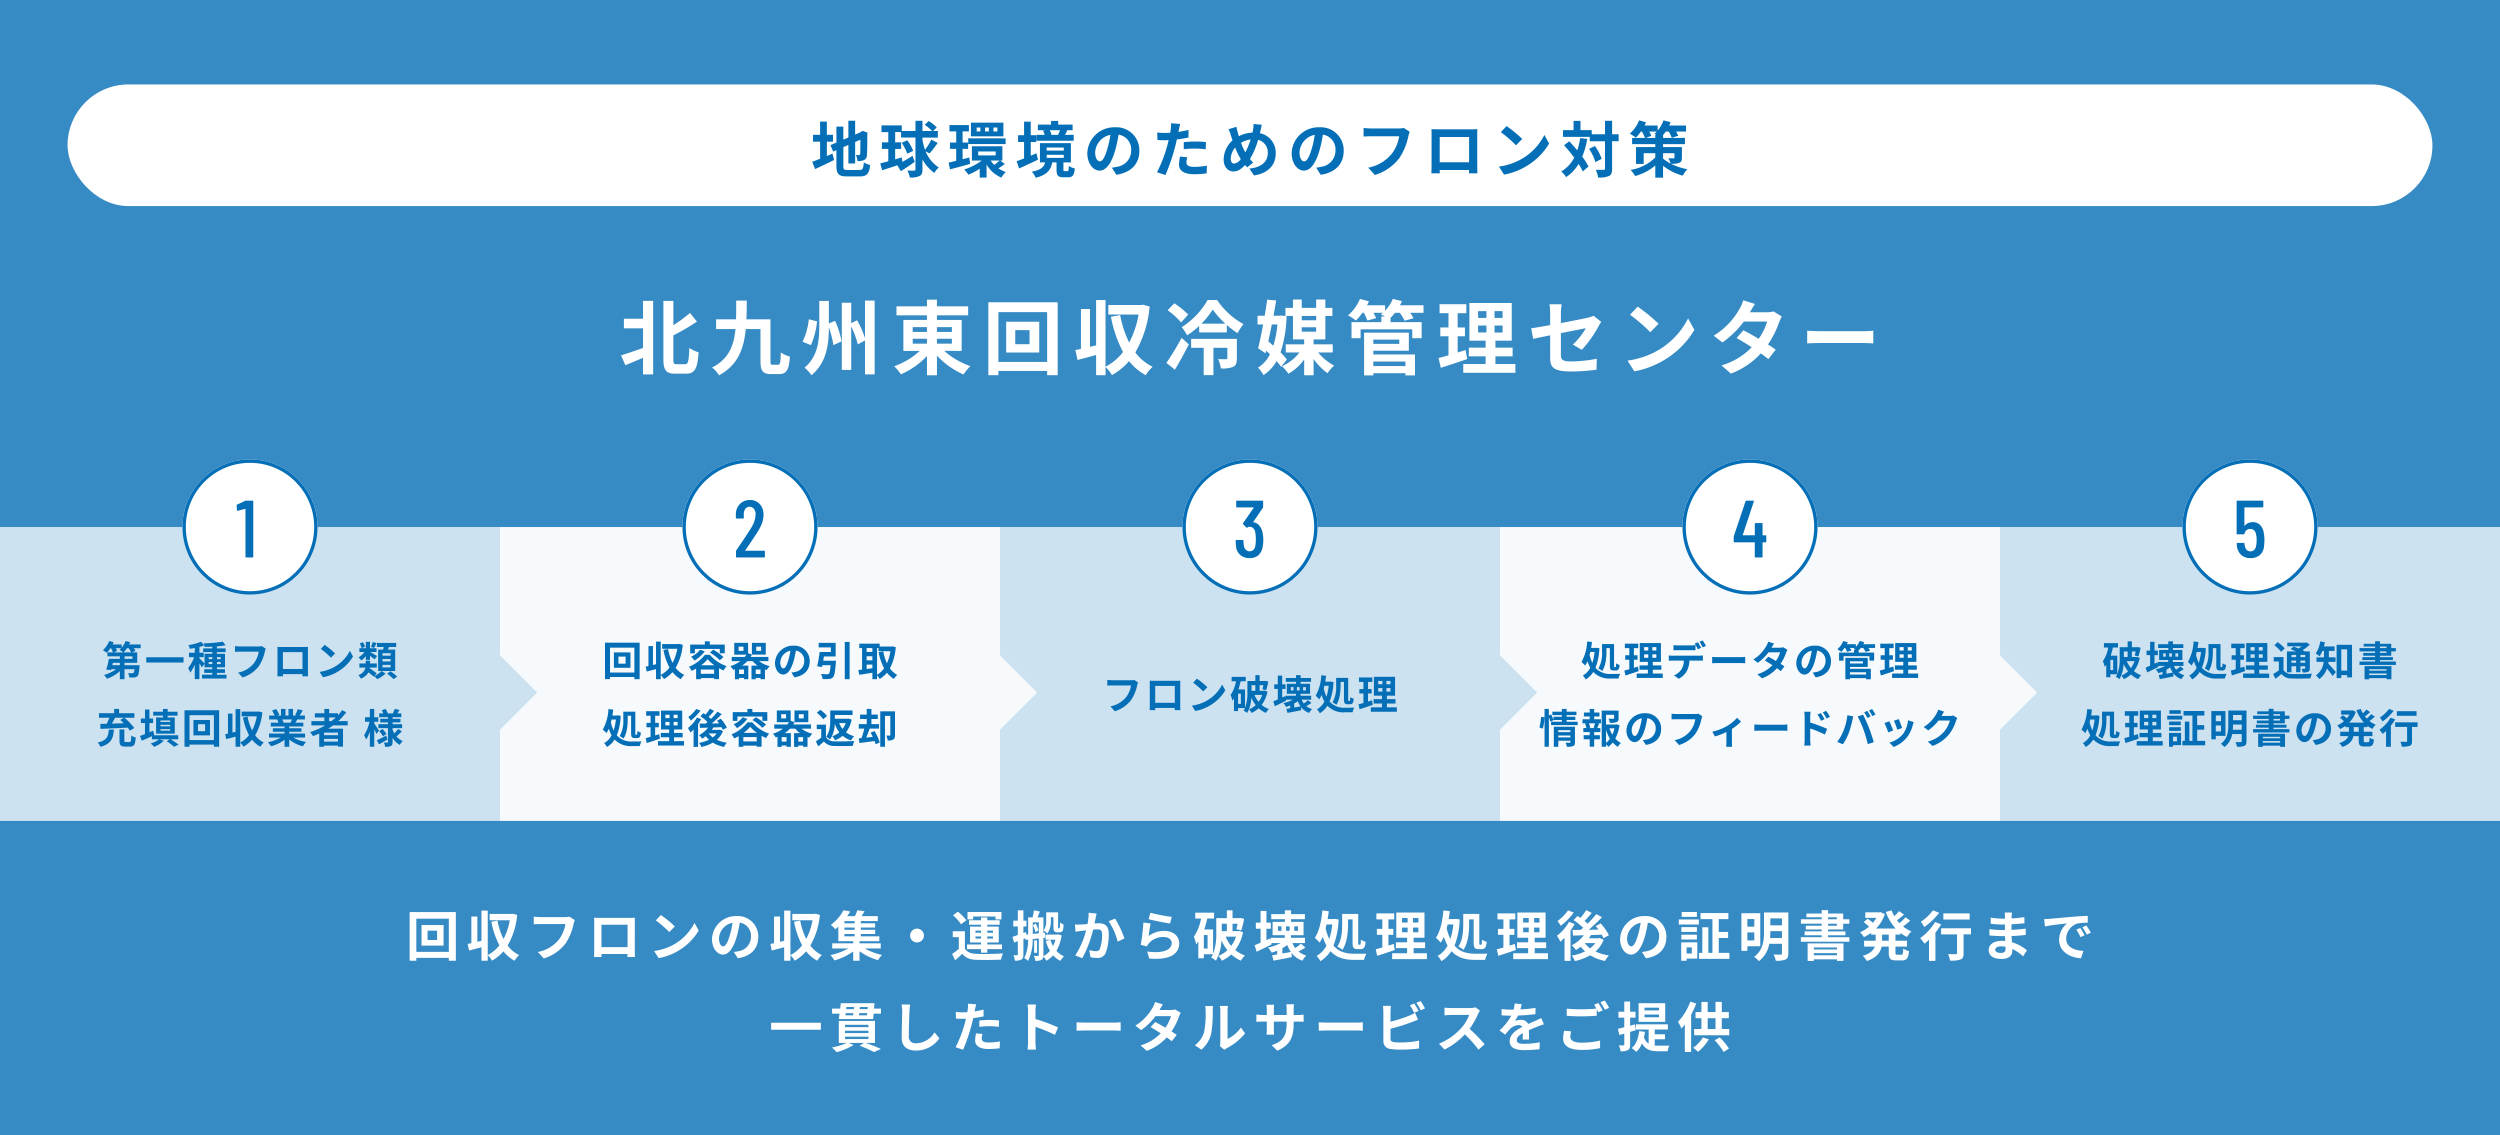 <svg xmlns="http://www.w3.org/2000/svg" width="740" height="336" viewBox="0 0 740 336">
  <rect x="0" y="0" width="740" height="336" fill="#333333" stroke="none"/>
  <g id="グループ_2843" data-name="グループ 2843" transform="translate(-220 -3049)">
    <g id="グループ_2800" data-name="グループ 2800">
      <rect id="長方形_1288" data-name="長方形 1288" width="740" height="165" transform="translate(220 3049)" fill="#368bc5"/>
      <rect id="長方形_1309" data-name="長方形 1309" width="740" height="93" transform="translate(220 3292)" fill="#368bc5"/>
      <rect id="長方形_1303" data-name="長方形 1303" width="700" height="36" rx="18" transform="translate(240 3074)" fill="#fff"/>
      <path id="パス_4141" data-name="パス 4141" d="M-179.664-14.664h-5.664v2.856h5.664V-6c-2.424.864-4.872,1.7-6.5,2.184L-184.9-.888c1.56-.648,3.408-1.416,5.232-2.208v4.92h3V-19.944h-3ZM-169.68-1.2c-.864,0-1.008-.168-1.008-1.512V-9.72A70.954,70.954,0,0,0-163.7-13.8l-2.064-2.568a47.71,47.71,0,0,1-4.92,3.648v-7.2h-2.952V-2.76c0,3.384.792,4.368,3.528,4.368h3.216c2.688,0,3.384-1.752,3.672-6.336a8.4,8.4,0,0,1-2.736-1.3c-.168,3.864-.312,4.824-1.224,4.824Zm28.392.168c-.6,0-.648-.168-.648-1.176V-14.472h-7.128c.072-1.776.1-3.648.1-5.544h-3.12c0,1.944,0,3.792-.048,5.544h-5.9v2.88h5.736c-.48,4.92-1.992,8.856-6.936,11.376a8.541,8.541,0,0,1,2.064,2.3c5.592-3,7.344-7.848,7.92-13.68h4.344v9.384c0,3.1.744,3.936,3.1,3.936h2.424c2.208,0,2.928-1.272,3.192-5.16a8.584,8.584,0,0,1-2.688-1.248c-.1,3.024-.192,3.648-.768,3.648Zm10.7-13.464a20.325,20.325,0,0,1-1.848,6.648l2.472,1.008a23.942,23.942,0,0,0,1.824-7.032Zm5.928,1.224V-19.92h-2.832v7.584c0,4.152-.432,8.88-4.368,12.168a10.716,10.716,0,0,1,2.064,2.232c4.536-3.768,5.112-9.216,5.136-14.16a27.765,27.765,0,0,1,1.344,5.256l2.424-1.128a28.181,28.181,0,0,0-1.92-6.072Zm10.7-6.744V-8.952a30.962,30.962,0,0,0-2.328-5.256l-1.752.864v-6.048h-2.784V.5h2.784V-12.384a27.182,27.182,0,0,1,1.944,5.328l2.136-1.176V1.824h2.856v-21.84ZM-99.84-8.736h4.224v1.464H-99.84Zm0-3.432h4.224v1.416H-99.84Zm11.592,0v1.416h-4.416v-1.416Zm0,4.9h-4.416V-8.736h4.416Zm2.9,2.136V-14.3h-7.32v-1.368h9.24v-2.664h-9.24V-20.3h-2.952v1.968h-9.024v2.664h9.024V-14.3H-102.6v9.168h4.848A21.707,21.707,0,0,1-105.312-.6a15.626,15.626,0,0,1,1.968,2.4,23.42,23.42,0,0,0,7.728-5.424V2.088h2.952V-3.744a23.787,23.787,0,0,0,7.872,5.592,12.57,12.57,0,0,1,2.04-2.472A22.882,22.882,0,0,1-90.5-5.136Zm20.088-1.992H-69.48V-11.28h4.224Zm-6.912-6.648v9.12h9.792v-9.12Zm-2.3,11.9V-16.608h14.424V-1.872Zm-2.976-17.664v21.6h2.976V.792h14.424V2.064h3.12v-21.6Zm45.792.72-.48.1h-9.792v2.808h8.952a27.713,27.713,0,0,1-2.784,8.3,30.561,30.561,0,0,1-2.664-8.136l-2.736.5A36.553,36.553,0,0,0-37.584-4.8,15.364,15.364,0,0,1-42.768-.456V-20.184h-2.784V-6.768l-1.824.432V-17.544H-50.04V-5.712c-.6.12-1.152.24-1.656.336l.648,2.928c1.632-.432,3.576-.936,5.5-1.488v6h2.784V-.384a10.846,10.846,0,0,1,1.9,2.424,19.122,19.122,0,0,0,5.064-4.152,16.04,16.04,0,0,0,4.944,4.176,10.32,10.32,0,0,1,2.04-2.5A13.933,13.933,0,0,1-33.936-4.68a32.981,32.981,0,0,0,4.224-13.584Zm13.368,2.928a25.2,25.2,0,0,0-4.128-3.336l-1.968,2.064a22.031,22.031,0,0,1,3.984,3.6ZM-22.224.432c1.392-2.352,2.856-5.016,4.128-7.488L-20.256-9a73.106,73.106,0,0,1-4.488,7.416Zm18.336-9.12H-17.424v2.64h3.72V2.04h2.88V-6.048H-6.7v3.024c0,.264-.1.336-.408.336-.312.024-1.344.024-2.328-.024A8.834,8.834,0,0,1-8.64.048,8.326,8.326,0,0,0-4.992-.408c.888-.456,1.1-1.224,1.1-2.544ZM-14.376-13.2a24.625,24.625,0,0,0,3.36-4.176A25.05,25.05,0,0,0-7.3-13.2Zm1.848-7.008a22.974,22.974,0,0,1-7.68,8.04,14,14,0,0,1,1.584,2.424,22.334,22.334,0,0,0,3.576-2.784v1.92h8.184v-2.208a21.985,21.985,0,0,0,3.192,2.424A17.028,17.028,0,0,1-1.92-13.056a22.349,22.349,0,0,1-7.824-7.152ZM8.112-12.96a29.579,29.579,0,0,1-1.2,6.288C6.408-7.1,5.9-7.536,5.424-7.944c.336-1.584.7-3.288,1.032-5.016ZM10.9-2.568A18.659,18.659,0,0,0,9.048-4.7a37.27,37.27,0,0,0,1.776-10.728L9.192-15.6l-.456.048H6.96c.288-1.56.552-3.1.792-4.512L5.088-20.3c-.216,1.464-.456,3.1-.744,4.752H2.232v2.592H3.888C3.384-10.32,2.88-7.776,2.4-5.9L4.608-4.416,4.8-5.184c.36.336.744.672,1.1,1.032A9.281,9.281,0,0,1,2.352-.192,10.172,10.172,0,0,1,4.008,2.04,12.356,12.356,0,0,0,7.872-2.112a17.135,17.135,0,0,1,1.344,1.7Zm4.416-9.552h4.272v1.3H15.312Zm4.272-3.36v1.272H15.312V-15.48Zm4.9,10.8v-2.4H18.816V-8.544H22.3V-15.48h2.088v-2.4H22.3v-2.448H19.584v2.448H15.312v-2.448H12.72v2.448H10.488v2.4H12.72v6.936h3.312V-7.08H10.584v2.4H14.64A13.562,13.562,0,0,1,9.48-.6a16.663,16.663,0,0,1,1.9,2.232,15.092,15.092,0,0,0,4.656-4.2V2.088h2.784v-4.8a18.951,18.951,0,0,0,4.128,4.176A12.492,12.492,0,0,1,24.912-.768,16,16,0,0,1,20.16-4.68ZM46.008-1.992V-.648H36.5V-1.992Zm-1.824-6.48v1.248H36.5V-8.472ZM36.5-5.184H47.016v-5.352H33.768V2.112H36.5V1.464h9.5v.648H48.84V-4.08H36.5ZM51.36-18.648H44.4q.324-.612.576-1.224l-2.712-.648a11.065,11.065,0,0,1-2.28,3.48v-1.608H34.656c.192-.384.384-.768.552-1.152l-2.664-.72a12.884,12.884,0,0,1-3.528,4.872,15.015,15.015,0,0,1,2.328,1.536,17.727,17.727,0,0,0,1.92-2.3h.408a13.632,13.632,0,0,1,1.08,2.3l2.568-.72a12.1,12.1,0,0,0-.792-1.584h2.808c-.192.168-.408.336-.6.48.312.144.768.36,1.2.6H38.88v1.68H30.048V-8.9h2.688V-11.52H48.024V-8.9h2.784v-4.752H41.616v-1.3a13.2,13.2,0,0,0,1.32-1.464h1.392a14.149,14.149,0,0,1,1.44,2.352l2.64-.744A12.074,12.074,0,0,0,47.4-16.416h3.96ZM63.816-5.4c-.768.264-1.56.5-2.352.744v-4.8h2.16v-2.616h-2.16V-16.3h2.568V-18.96h-7.92V-16.3h2.64v4.224H56.328v2.616h2.424v5.64c-1.1.312-2.088.576-2.928.792l.648,2.9c2.3-.744,5.184-1.656,7.824-2.592Zm3.7-7.248h2.472v2.064H67.512Zm0-4.248h2.472V-14.9H67.512ZM74.76-14.9H72.384V-16.9H74.76Zm0,4.32H72.384v-2.064H74.76ZM72.648-1.248v-2.28h5.088V-6.1H72.648V-8.16h4.824V-19.32H64.944V-8.16h4.8V-6.1H64.776v2.568h4.968v2.28H63.12V1.344H78.552V-1.248Zm25.56-4.2a33.746,33.746,0,0,0,4.968-6.984c.216-.432.576-.96.792-1.3l-2.3-1.8a7.831,7.831,0,0,1-1.7.576c-1.08.24-4.44.936-7.944,1.584V-16.2a19.754,19.754,0,0,1,.216-2.736H88.656a20.119,20.119,0,0,1,.192,2.736v3.432c-2.376.432-4.488.792-5.616.936l.576,3.144c1.008-.24,2.9-.624,5.04-1.056v6.552C88.848-.36,89.64.96,95.112.96a56.414,56.414,0,0,0,7.44-.528l.1-3.24a41.234,41.234,0,0,1-7.584.792c-2.616,0-3.048-.528-3.048-2.016v-6.36c3.408-.672,6.648-1.32,7.392-1.464a20.847,20.847,0,0,1-3.84,4.848ZM114.744-18.24l-2.256,2.4a49.9,49.9,0,0,1,6,5.184l2.448-2.52A50.4,50.4,0,0,0,114.744-18.24Zm-3,15.984L113.76.912a25.991,25.991,0,0,0,8.9-3.384,25.521,25.521,0,0,0,8.88-8.88l-1.872-3.384A22.758,22.758,0,0,1,120.936-5.4,24.736,24.736,0,0,1,111.744-2.256Zm43.224-14.568a7.62,7.62,0,0,1-2.088.264h-4.92l.024-.024c.288-.5.912-1.608,1.488-2.448l-3.48-1.08a10.618,10.618,0,0,1-1.08,2.52,21.969,21.969,0,0,1-7.656,7.968l2.592,1.992a28.243,28.243,0,0,0,6.336-6.192h6.888a17.482,17.482,0,0,1-2.5,5.112c-1.608-.96-3.24-1.872-4.512-2.52l-2.04,2.28c1.224.7,2.856,1.68,4.488,2.736A20.3,20.3,0,0,1,139.56-.84l2.784,2.424A22.907,22.907,0,0,0,151.2-4.392a27.789,27.789,0,0,1,2.232,1.7L155.616-5.5c-.6-.432-1.416-.984-2.3-1.536a27.626,27.626,0,0,0,3.312-6.576,11.29,11.29,0,0,1,.792-1.7Zm9.96,9.48c.888-.072,2.5-.12,3.864-.12H181.68c1.008,0,2.232.1,2.808.12v-3.768c-.624.048-1.7.144-2.808.144H168.792c-1.248,0-3-.072-3.864-.144Z" transform="translate(590 3158)" fill="#fff"/>
      <path id="パス_4140" data-name="パス 4140" d="M4.752-9.072H6.57v-2.034H4.752v-3.906h-2v3.906H.648v2.034H2.754v5.058c-.9.36-1.692.666-2.34.9l.864,2.16c1.656-.774,3.708-1.728,5.616-2.682l-.486-1.89c-.54.234-1.1.468-1.656.7ZM10.89-.684c-1.1,0-1.26-.162-1.26-1.224V-7.452L11.124-8.1v5.49h2V-8.964l1.548-.684c0,2.556-.018,3.87-.054,4.158-.072.324-.18.4-.4.4a8.19,8.19,0,0,1-.864-.036,5.876,5.876,0,0,1,.45,1.8,5.018,5.018,0,0,0,1.872-.252A1.536,1.536,0,0,0,16.6-5.076c.09-.738.126-2.9.126-6.318l.072-.36L15.3-12.276l-.378.252-.378.252-1.422.612v-4.1h-2V-10.3l-1.494.63v-3.852H7.578v4.734l-1.764.738.792,1.908.972-.414v4.626c0,2.484.7,3.15,3.132,3.15h3.834c2.106,0,2.736-.864,3.024-3.384A5.418,5.418,0,0,1,15.7-2.934c-.162,1.836-.342,2.25-1.332,2.25Zm24.264-4.9a36.055,36.055,0,0,0,2.394-3.1l-1.872-.99A17.023,17.023,0,0,1,33.8-6.66a19.813,19.813,0,0,1-.756-2.97v-.648H37.6v-1.944H36.2l1.08-1.08a12.722,12.722,0,0,0-2.394-1.872L33.7-14.058a12.74,12.74,0,0,1,2.2,1.836H33.048v-3.024h-2.07v3.024h-4.05v-1.656H20.916v1.98h2.016v3.024h-1.89v1.962h1.89v3.654c-.9.234-1.71.45-2.376.612l.558,2.034c1.314-.414,2.916-.918,4.518-1.458l.99,1.746c1.278-.774,2.79-1.8,4.14-2.772L30.114-4.86c-1.026.612-2.07,1.242-2.988,1.782L26.91-4.41c-.648.2-1.3.378-1.944.576V-6.912H26.73V-8.874H24.966V-11.9H26.73v1.62h4.248V-.864c0,.27-.108.36-.378.378-.288,0-1.116,0-2.016-.036a7.34,7.34,0,0,1,.738,2.07A5.987,5.987,0,0,0,32.2,1.1c.63-.324.846-.9.846-1.962V-3.8a12.293,12.293,0,0,0,3.546,4,4.79,4.79,0,0,1,1.314-1.62,10.236,10.236,0,0,1-3.942-4.806Zm-4.842-.756a13.619,13.619,0,0,0-1.764-3.132l-1.656.738a14.087,14.087,0,0,1,1.656,3.222Zm24.912-5.742h-1.17v-1.17h1.17Zm-2.52,0H51.57v-1.17H52.7Zm-2.5,0H49.1v-1.17h1.1Zm6.8-2.61H47.394v4.05h9.612ZM46.6-8.352h11.07v-1.692H46.6Zm.306,3.96-1.98.522V-6.93h1.638V-8.82H44.928V-12.1H46.8v-1.872H41.04V-12.1h2V-8.82H41.2v1.89h1.836V-3.4c-.846.216-1.62.4-2.268.54l.45,1.98c1.728-.432,3.906-1.026,5.958-1.62Zm9,.9a15.255,15.255,0,0,1-1.6,1.314,7.234,7.234,0,0,1-1.062-1.314ZM49.554-6.174H54.72V-5H49.554Zm6.48,2.682H56.7V-7.7H47.682v4.212H50.6a17.044,17.044,0,0,1-5.22,2.664A8.372,8.372,0,0,1,46.638.7,18.906,18.906,0,0,0,50-1.062V1.566H52.02V-2.322a9.081,9.081,0,0,0,4.374,3.888A8.024,8.024,0,0,1,57.726-.09a8.6,8.6,0,0,1-2.2-1.08,19.959,19.959,0,0,0,1.908-1.3Zm17.712-8.964c-.144.432-.36.954-.54,1.35l.09.018H71.01l.234-.054a5.74,5.74,0,0,0-.5-1.314Zm4.068,1.368H75.24c.2-.36.432-.792.666-1.278l-.45-.09H77.49v-1.656H73.224v-1.1H71.118v1.1H67.212v1.656h2.2l-.666.144a5.869,5.869,0,0,1,.45,1.224H66.816v1.746h11ZM66.78-5.634c-.558.234-1.116.486-1.674.72v-4.05h1.638V-10.98H65.106v-4.014h-1.98v4.014H61.344v2.016h1.782V-4.1c-.828.324-1.584.612-2.2.828l.72,2.142c1.638-.756,3.708-1.692,5.6-2.61Zm3.042.45H74.88v.918H69.822Zm0-2.142H74.88v.9H69.822ZM75.15-.342c-.324,0-.378-.054-.378-.5V-2.934h2.214V-8.64H67.824v5.706h1.53C69.03-1.62,68.238-.72,65.412-.18a6.447,6.447,0,0,1,1.17,1.8C70.02.738,71.064-.774,71.46-2.934h1.278V-.828c0,1.71.36,2.3,2.052,2.3h1.4c1.26,0,1.764-.54,1.962-2.61a5.129,5.129,0,0,1-1.782-.756c-.036,1.368-.126,1.548-.414,1.548Zm10.4-2.9c-.666,0-1.386-.882-1.386-2.682a5.589,5.589,0,0,1,4.518-5.166,28.612,28.612,0,0,1-.954,4.32C87.012-4.356,86.292-3.24,85.554-3.24ZM90.45.738c4.5-.684,6.8-3.348,6.8-7.092a6.8,6.8,0,0,0-7.2-6.966,7.949,7.949,0,0,0-8.208,7.632C81.846-2.682,83.52-.5,85.482-.5c1.944,0,3.492-2.2,4.554-5.8A38.737,38.737,0,0,0,91.1-11.142a4.412,4.412,0,0,1,3.726,4.716,4.826,4.826,0,0,1-4.05,4.77c-.468.108-.972.2-1.656.288Zm19.944-7.56a26.189,26.189,0,0,1,3.438-.2,25.748,25.748,0,0,1,3.06.216l.054-2.142a30.947,30.947,0,0,0-3.132-.162c-1.152,0-2.43.09-3.42.18Zm1.4-5.724c-.972.234-1.98.432-2.988.594l.144-.684c.09-.4.252-1.188.378-1.674l-2.718-.216a9.255,9.255,0,0,1-.072,1.8q-.054.432-.162,1.026c-.54.036-1.062.054-1.584.054a17.549,17.549,0,0,1-2.25-.144l.054,2.232c.63.036,1.3.072,2.16.072.36,0,.756-.018,1.17-.036-.126.5-.252,1.008-.378,1.476a39.3,39.3,0,0,1-3.078,8.028l2.5.828A57.488,57.488,0,0,0,107.8-7.434c.2-.72.378-1.512.54-2.286,1.188-.144,2.394-.342,3.456-.576Zm-2.5,7.9a12.234,12.234,0,0,0-.306,2.376c0,1.8,1.53,2.844,4.536,2.844a28.524,28.524,0,0,0,3.636-.252l.09-2.286a20.665,20.665,0,0,1-3.708.36c-1.908,0-2.358-.576-2.358-1.35a6.167,6.167,0,0,1,.252-1.494Zm16.02,2.07c-.648,0-1.008-.558-1.008-1.422a5.44,5.44,0,0,1,1.3-3.348,19.618,19.618,0,0,0,1.656,3.42A2.914,2.914,0,0,1,125.316-2.574Zm4.878-7.146A21.238,21.238,0,0,1,128.61-5.9a17.862,17.862,0,0,1-1.26-2.826A6.95,6.95,0,0,1,130.194-9.72Zm2.9-2.538c.108-.45.27-1.314.414-1.8l-2.466-.234a9.618,9.618,0,0,1-.126,1.692c-.054.27-.108.558-.18.864a9.293,9.293,0,0,0-4.032,1.062c-.126-.378-.234-.756-.324-1.1-.144-.522-.288-1.116-.4-1.692l-2.34.72a13.113,13.113,0,0,1,.72,1.854c.144.486.306.972.468,1.44A7.819,7.819,0,0,0,122.2-3.816c0,2.3,1.368,3.564,2.844,3.564,1.314,0,2.3-.612,3.51-1.908.18.234.4.468.612.7L130.95-2.88c-.324-.324-.648-.684-.972-1.062a21.7,21.7,0,0,0,2.412-5.67,3.819,3.819,0,0,1,2.88,3.924c0,2.232-1.53,4.23-5.454,4.572L131.184.936c3.726-.558,6.426-2.718,6.426-6.5a5.874,5.874,0,0,0-4.68-6.012ZM146.034-3.24c-.666,0-1.386-.882-1.386-2.682a5.589,5.589,0,0,1,4.518-5.166,28.612,28.612,0,0,1-.954,4.32C147.492-4.356,146.772-3.24,146.034-3.24Zm4.9,3.978c4.5-.684,6.8-3.348,6.8-7.092a6.8,6.8,0,0,0-7.2-6.966,7.949,7.949,0,0,0-8.208,7.632C142.326-2.682,144-.5,145.962-.5c1.944,0,3.492-2.2,4.554-5.8a38.738,38.738,0,0,0,1.062-4.842A4.412,4.412,0,0,1,155.3-6.426a4.826,4.826,0,0,1-4.05,4.77c-.468.108-.972.2-1.656.288Zm24.588-13.86a6.034,6.034,0,0,1-1.422.144H165.78c-.594,0-1.62-.09-2.16-.144v2.538c.468-.036,1.332-.072,2.142-.072h8.388a11.394,11.394,0,0,1-2.106,5.076,11.873,11.873,0,0,1-7.056,4.212L166.95.792a14.4,14.4,0,0,0,7.236-4.968,18.5,18.5,0,0,0,2.7-6.552,7.33,7.33,0,0,1,.4-1.26ZM194.85-10.44v7.47h-8.694v-7.47Zm2.412-.576c0-.54,0-1.206.036-1.746-.648.036-1.332.036-1.782.036h-9.9c-.486,0-1.17-.018-1.908-.036.036.5.036,1.242.036,1.746v8.8c0,.864-.036,2.43-.054,2.52h2.484l-.018-.99h8.676l-.018.99H197.3c0-.072-.036-1.8-.036-2.5Zm8.676-2.664-1.692,1.8a37.424,37.424,0,0,1,4.5,3.888l1.836-1.89A37.8,37.8,0,0,0,205.938-13.68Zm-2.25,11.988L205.2.684a19.493,19.493,0,0,0,6.678-2.538,19.14,19.14,0,0,0,6.66-6.66l-1.4-2.538a17.068,17.068,0,0,1-6.552,7A18.552,18.552,0,0,1,203.688-1.692Zm24.048-8.442a21.1,21.1,0,0,1-.864,3.636c-.774-.954-1.6-1.872-2.376-2.7l-1.53,1.206c.99,1.1,2.052,2.376,3.006,3.654a9.993,9.993,0,0,1-3.834,4.086,9.385,9.385,0,0,1,1.44,1.674,12.1,12.1,0,0,0,3.69-3.888,16.8,16.8,0,0,1,1.224,2.214L230.2-1.71a17.831,17.831,0,0,0-1.854-2.916,24.594,24.594,0,0,0,1.476-5.238Zm2.646,3.186a15,15,0,0,1,1.854,3.924l1.854-.954a14.13,14.13,0,0,0-2-3.8Zm8.73-4.3h-1.926v-4H235.08v4h-3.924v-1.224h-3.33v-2.754h-2.052v2.754h-3.132v1.98h7.92v1.3h4.518v8.1c0,.288-.108.378-.432.378-.306,0-1.278.018-2.286-.036a8.819,8.819,0,0,1,.684,2.3,7.175,7.175,0,0,0,3.24-.468c.684-.342.9-.972.9-2.178V-9.2h1.926Zm13.158,5.6h3.366v1.26c0,.2-.072.252-.288.252-.2,0-.936.018-1.53-.036a8,8,0,0,1,.7,1.6,11.344,11.344,0,0,1-2.25-1.494Zm-5.094-4.518,1.62-.63a11.142,11.142,0,0,0-.612-1.26H250.4a7.055,7.055,0,0,1-.666.612q.243.135.54.324h-.306v.954Zm10.674,2.7h-5.58v-.864h6.48V-10.17h-6.48v-.846a9.9,9.9,0,0,0,.792-1.044h.864a9.216,9.216,0,0,1,.918,1.854l1.908-.612a8.081,8.081,0,0,0-.63-1.242h2.934v-1.782h-5c.162-.342.306-.684.432-1.008l-2.106-.522a9.381,9.381,0,0,1-1.71,3.006v-1.476H246.78c.162-.324.306-.666.432-.972l-2.034-.558a10.329,10.329,0,0,1-2.754,3.942,13.842,13.842,0,0,1,1.782,1.17,11.019,11.019,0,0,0,1.494-1.8h.306a11.216,11.216,0,0,1,.918,1.89h-3.816v1.836h6.858v.864H244.26v5h2.268V-5.652h3.438v1.26A13.506,13.506,0,0,1,242.658-.7a8.632,8.632,0,0,1,1.332,1.8A15.27,15.27,0,0,0,249.966-2V1.584h2.3V-1.944A15.443,15.443,0,0,0,258.1.972a9.8,9.8,0,0,1,1.35-1.89,17.668,17.668,0,0,1-4.824-1.6,6.64,6.64,0,0,0,2.394-.27c.648-.27.828-.7.828-1.6Z" transform="translate(460 3100)" fill="#046fb7"/>
      <path id="パス_4148" data-name="パス 4148" d="M-240.624-4.752h-2.816V-7.52h2.816Zm-4.608-4.432V-3.1h6.528v-6.08Zm-1.536,7.936v-9.824h9.616v9.824Zm-1.984-11.776v14.4h1.984V.528h9.616v.848h2.08v-14.4Zm30.528.48-.32.064h-6.528v1.872h5.968a18.475,18.475,0,0,1-1.856,5.536,20.374,20.374,0,0,1-1.776-5.424l-1.824.336a24.369,24.369,0,0,0,2.384,6.96,10.243,10.243,0,0,1-3.456,2.9V-13.456h-1.856v8.944l-1.216.288V-11.7h-1.776v7.888c-.4.08-.768.16-1.1.224l.432,1.952c1.088-.288,2.384-.624,3.664-.992v4h1.856V-.256a7.231,7.231,0,0,1,1.264,1.616,12.748,12.748,0,0,0,3.376-2.768,10.693,10.693,0,0,0,3.3,2.784,6.88,6.88,0,0,1,1.36-1.664,9.288,9.288,0,0,1-3.408-2.832,21.987,21.987,0,0,0,2.816-9.056Zm16.8.88a5.363,5.363,0,0,1-1.264.128h-7.392c-.528,0-1.44-.08-1.92-.128v2.256c.416-.032,1.184-.064,1.9-.064h7.456a10.128,10.128,0,0,1-1.872,4.512,10.554,10.554,0,0,1-6.272,3.744L-209.04.7a12.8,12.8,0,0,0,6.432-4.416,16.443,16.443,0,0,0,2.4-5.824,6.516,6.516,0,0,1,.352-1.12ZM-184.24-9.28v6.64h-7.728V-9.28Zm2.144-.512c0-.48,0-1.072.032-1.552-.576.032-1.184.032-1.584.032h-8.8c-.432,0-1.04-.016-1.7-.032.032.448.032,1.1.032,1.552v7.824c0,.768-.032,2.16-.048,2.24h2.208l-.016-.88h7.712l-.016.88h2.208c0-.064-.032-1.6-.032-2.224Zm7.712-2.368-1.5,1.6a33.268,33.268,0,0,1,4,3.456l1.632-1.68A33.6,33.6,0,0,0-174.384-12.16Zm-2,10.656L-175.04.608A17.328,17.328,0,0,0-169.1-1.648a17.014,17.014,0,0,0,5.92-5.92l-1.248-2.256A15.172,15.172,0,0,1-170.256-3.6,16.491,16.491,0,0,1-176.384-1.5Zm20.432-1.376c-.592,0-1.232-.784-1.232-2.384a4.968,4.968,0,0,1,4.016-4.592,25.434,25.434,0,0,1-.848,3.84C-154.656-3.872-155.3-2.88-155.952-2.88ZM-151.6.656c4-.608,6.048-2.976,6.048-6.3a6.047,6.047,0,0,0-6.4-6.192,7.066,7.066,0,0,0-7.3,6.784c0,2.672,1.488,4.608,3.232,4.608,1.728,0,3.1-1.952,4.048-5.152a34.434,34.434,0,0,0,.944-4.3,3.922,3.922,0,0,1,3.312,4.192,4.29,4.29,0,0,1-3.6,4.24c-.416.1-.864.176-1.472.256Zm22.976-13.2-.32.064h-6.528v1.872h5.968a18.475,18.475,0,0,1-1.856,5.536,20.374,20.374,0,0,1-1.776-5.424l-1.824.336a24.369,24.369,0,0,0,2.384,6.96,10.243,10.243,0,0,1-3.456,2.9V-13.456h-1.856v8.944l-1.216.288V-11.7h-1.776v7.888c-.4.08-.768.16-1.1.224l.432,1.952c1.088-.288,2.384-.624,3.664-.992v4h1.856V-.256a7.231,7.231,0,0,1,1.264,1.616,12.748,12.748,0,0,0,3.376-2.768,10.693,10.693,0,0,0,3.3,2.784,6.88,6.88,0,0,1,1.36-1.664,9.288,9.288,0,0,1-3.408-2.832,21.987,21.987,0,0,0,2.816-9.056Zm8.576,6.016h3.024v.688h-3.024Zm3.024-3.168h-3.024v-.656h3.024Zm0,1.92h-3.024v-.672h3.024Zm7.728,5.52v-1.52h-6.288V-4.4h5.872V-5.84H-115.2v-.688h4.256V-7.776H-115.2v-.672h4.24V-9.7h-4.24v-.656h5.024v-1.472h-4.784c.288-.448.592-.96.864-1.472l-2.144-.256a12.29,12.29,0,0,1-.7,1.728h-2.272a16.24,16.24,0,0,0,.864-1.376l-1.968-.368a12.855,12.855,0,0,1-3.792,4.352,5.982,5.982,0,0,1,1.344,1.28c.32-.256.624-.512.912-.784V-4.4h4.4v.624h-6.208v1.52h4.768a19.372,19.372,0,0,1-5.3,1.968,10.3,10.3,0,0,1,1.216,1.568,17.919,17.919,0,0,0,5.52-2.64V1.376h1.872v-2.8A17.711,17.711,0,0,0-110.1,1.2a7.632,7.632,0,0,1,1.184-1.52,18.859,18.859,0,0,1-5.12-1.936Zm8.688-3.824A2.062,2.062,0,0,0-98.56-4.032,2.062,2.062,0,0,0-96.512-6.08,2.062,2.062,0,0,0-98.56-8.128,2.062,2.062,0,0,0-100.608-6.08Zm18.656-5.632h6.624v.848h1.76v-2.192H-83.616v2.192h1.664Zm.7,6.528v-.624h1.632v.624Zm0-2.352h1.632v.624h-1.632Zm5.184,0v.624h-1.7v-.624Zm0,2.352h-1.7v-.624h1.7Zm-3.552,4.176h1.856V-2.064h4.352V-3.44H-77.76v-.592h3.392V-8.72H-77.76v-.56H-74.1v-1.312H-77.76v-.832h-1.856v.832h-3.552V-9.28h3.552v.56h-3.248v4.688h3.248v.592H-83.76v1.376h4.144Zm-4.336-9.6a13.9,13.9,0,0,0-2.512-2.544l-1.456,1.088a12.468,12.468,0,0,1,2.4,2.656Zm-.432,3.264h-3.6V-5.6h1.792v3.488A19.174,19.174,0,0,1-88.176-.64l.9,1.888c.816-.688,1.472-1.3,2.112-1.92.96,1.232,2.24,1.7,4.144,1.776,1.952.08,5.344.048,7.328-.048A8.675,8.675,0,0,1-73.1-.8c-2.208.176-5.984.224-7.9.144C-82.64-.72-83.76-1.168-84.384-2.24Zm25.456-4.16h.752v2.688c0,.96.08,1.248.288,1.488a1.268,1.268,0,0,0,.864.3h.592a1.114,1.114,0,0,0,.656-.16.962.962,0,0,0,.432-.576,8.73,8.73,0,0,0,.16-1.616,3.121,3.121,0,0,1-1.04-.576c-.016.624-.016,1.12-.048,1.344a.664.664,0,0,1-.112.352c-.016.048-.064.064-.128.064h-.144a.12.12,0,0,1-.128-.08,3.272,3.272,0,0,1-.016-.512v-4.16h-3.52v2.224a5.136,5.136,0,0,1-.768,3.168,5.437,5.437,0,0,1,1.12.88,6.708,6.708,0,0,0,1.04-4.016Zm-5.328,2.352a11.021,11.021,0,0,1,.752,2.08l.912-.56a14.022,14.022,0,0,0-.8-2ZM-64.3-6.56V-9.984h1.792v3.248Zm7.552.144-.288.048h-3.472v1.536H-57.6a9.115,9.115,0,0,1-.7,1.856,8.535,8.535,0,0,1-.752-1.84l-1.392.336a12.094,12.094,0,0,0,1.216,2.928A5.821,5.821,0,0,1-61.168.016a1.837,1.837,0,0,0,.016-.3v-5.1l.528-.064-.032-1.44-.5.048v-4.608H-62.88c.208-.544.448-1.168.688-1.744l-1.76-.352c-.08.608-.24,1.408-.4,2.1h-1.312v5.008l-.528.048-.144-.72-.736.288V-8.768h.9V-10.48h-.9v-3.056H-68.72v3.056h-1.344v1.712h1.344V-6.24c-.592.224-1.136.4-1.584.544L-69.84-4c.352-.128.736-.272,1.12-.416V-.5c0,.192-.048.256-.224.256-.16,0-.624,0-1.088-.016a6.992,6.992,0,0,1,.448,1.616,3.717,3.717,0,0,0,1.936-.336c.432-.288.576-.72.576-1.5V-5.072l.544-.208.064.48.784-.08A12.084,12.084,0,0,1-66.816.592a4.807,4.807,0,0,1,1.12.848A14.1,14.1,0,0,0-64.32-5.024l1.808-.208V-.3c0,.192-.048.24-.224.24-.176.016-.7.016-1.216,0a5.337,5.337,0,0,1,.4,1.456A3.657,3.657,0,0,0-61.68,1.1a1.158,1.158,0,0,0,.512-.96,4.933,4.933,0,0,1,.88,1.248,7.735,7.735,0,0,0,2.016-1.6,6.891,6.891,0,0,0,2.144,1.616A6.263,6.263,0,0,1-55.04.064,6.349,6.349,0,0,1-57.3-1.552,12.823,12.823,0,0,0-55.76-6.128ZM-63.024-4.64h-.88V-.976h.88Zm15.264-8.192a17.542,17.542,0,0,1-.336,3.36c-.8.064-1.552.112-2.048.128a14.712,14.712,0,0,1-1.68,0l.176,2.144c.5-.08,1.312-.192,1.76-.24.3-.048.8-.112,1.36-.176a23.552,23.552,0,0,1-3.2,7.408l2.08.832A33.652,33.652,0,0,0-46.432-7.84c.448-.032.832-.064,1.088-.064,1.008,0,1.552.176,1.552,1.44a11.719,11.719,0,0,1-.656,4.336,1.152,1.152,0,0,1-1.184.688,9.118,9.118,0,0,1-1.936-.336l.352,2.1a8.845,8.845,0,0,0,1.888.224A2.544,2.544,0,0,0-42.72-.912a15.489,15.489,0,0,0,.9-5.776c0-2.272-1.184-3.024-2.864-3.024-.32,0-.8.032-1.328.064.112-.576.24-1.152.32-1.632.08-.4.192-.9.288-1.312Zm5.9,2.528a18.3,18.3,0,0,1,2.688,6.032l2-.944A28.558,28.558,0,0,0-39.936-11.1Zm11.84-.608c1.232.32,4.768,1.056,6.368,1.264l.48-1.952A50.162,50.162,0,0,1-29.5-12.832Zm.608,1.264-2.144-.288a57.692,57.692,0,0,1-.784,6.608l1.84.464a3.434,3.434,0,0,1,.592-.928,5.555,5.555,0,0,1,4.368-1.856c1.392,0,2.368.752,2.368,1.776,0,2.016-2.512,3.184-7.264,2.512l.608,2.08c6.592.576,8.88-1.648,8.88-4.544,0-1.92-1.616-3.632-4.4-3.632A7.769,7.769,0,0,0-30-5.952C-29.888-6.864-29.616-8.768-29.408-9.648Zm22.56.08v2.192h-1.5V-9.568Zm2.72,3.824a9.5,9.5,0,0,1-1.44,2.736A10.641,10.641,0,0,1-7.184-5.744ZM-12.56-2.208h-1.1V-6.224h1.1ZM-3.152-7.44l-.288.064H-5.168V-9.568H-3.68c-.112.608-.24,1.184-.368,1.616l1.456.336a22.3,22.3,0,0,0,.848-3.424l-1.184-.24-.288.048H-5.168v-2.32h-1.68v2.32H-9.984v4.3a16.662,16.662,0,0,1-.944,6.3V-7.888h-2.624a27.561,27.561,0,0,0,.9-3.232h2.016v-1.728h-5.568v1.728H-14.5a13.231,13.231,0,0,1-2.128,5.392,10.79,10.79,0,0,1,.688,2.272c.224-.256.432-.544.64-.832V.64h1.632V-.544h2.7A6.559,6.559,0,0,1-11.5.448a6.826,6.826,0,0,1,1.424.928A13.444,13.444,0,0,0-8.432-4.656,13.2,13.2,0,0,0-6.7-1.728,8.656,8.656,0,0,1-9.344-.064a6.47,6.47,0,0,1,1.008,1.44A10.985,10.985,0,0,0-5.552-.48,10.7,10.7,0,0,0-2.688,1.36a6.536,6.536,0,0,1,1.2-1.52,9.612,9.612,0,0,1-2.88-1.632,12.635,12.635,0,0,0,2.3-5.264ZM9.584-.768V-2.336a9.391,9.391,0,0,0,1.44-.96A9.1,9.1,0,0,0,12.1-1.216Zm-.272-6.72H8.288V-8.8H9.312ZM13.1-8.8h1.1v1.312H13.1Zm-2.432,0h1.056v1.312H10.672Zm4.384,5.12a12.577,12.577,0,0,1-1.664,1.312,6.139,6.139,0,0,1-.832-1.488h3.728V-5.408H12.112v-.768h3.744v-3.952h-3.7v-.784h4.1v-1.5h-4.1v-1.136H10.32v1.136H6.288v1.5H10.32v.784H6.688v3.952H10.3v.768H6.128v.864l-.192-.672-1.072.5V-8.1H6.176V-9.9H4.864v-3.472H3.136V-9.9H1.728V-8.1H3.136v4.144c-.672.288-1.28.544-1.776.736L1.968-1.28c1.344-.64,2.976-1.44,4.464-2.208L6.32-3.856H9.072A13.688,13.688,0,0,1,5.344-2.528a9.392,9.392,0,0,1,1.072,1.52,16.553,16.553,0,0,0,1.632-.576V-.5c-.56.1-1.056.192-1.5.256l.416,1.6C8.5,1.056,10.5.688,12.384.288l-.1-1.248A6.636,6.636,0,0,0,15.52,1.36,6.681,6.681,0,0,1,16.672-.16a6.293,6.293,0,0,1-2.3-1.184c.64-.336,1.36-.768,2.032-1.2Zm13.968-7.184h1.344v6.88c0,1.456.272,1.936,1.5,1.936h.864c.96,0,1.36-.56,1.488-2.192a4.757,4.757,0,0,1-1.392-.624c-.032,1.2-.08,1.5-.256,1.5H32.24c-.176,0-.208-.064-.208-.624v-8.48H27.28V-9.5c0,1.952-.112,4.736-1.44,6.7a6.259,6.259,0,0,1,1.52.96c1.424-2.144,1.664-5.408,1.664-7.648Zm-4.672,1.5a20.992,20.992,0,0,1-.88,4.32,14.626,14.626,0,0,1-1.088-3.2c.1-.368.192-.736.272-1.12Zm.752-1.648-.336.048H22.976c.128-.768.24-1.536.336-2.32L21.424-13.5c-.3,3.168-.96,6.24-2.24,8.1a11.957,11.957,0,0,1,1.424,1.424,10.977,10.977,0,0,0,.928-1.728,14.508,14.508,0,0,0,1.1,2.592A7.3,7.3,0,0,1,19.7-.048,6.581,6.581,0,0,1,20.832,1.5a9.118,9.118,0,0,0,2.992-2.96C25.68.592,28.112,1.12,30.848,1.12H33.76a6.944,6.944,0,0,1,.7-1.84c-.784.032-2.864.032-3.52.032C28.528-.7,26.352-1.168,24.7-3.1a23.665,23.665,0,0,0,1.536-7.728ZM42.544-3.6c-.512.176-1.04.336-1.568.5V-6.3h1.44V-8.048h-1.44v-2.816h1.712V-12.64h-5.28v1.776h1.76v2.816H37.552V-6.3h1.616v3.76c-.736.208-1.392.384-1.952.528L37.648-.08c1.536-.5,3.456-1.1,5.216-1.728Zm2.464-4.832h1.648v1.376H45.008Zm0-2.832h1.648v1.328H45.008ZM49.84-9.936H48.256v-1.328H49.84Zm0,2.88H48.256V-8.432H49.84ZM48.432-.832v-1.52h3.392V-4.064H48.432V-5.44h3.216v-7.44H43.3v7.44h3.2v1.376H43.184v1.712H46.5v1.52H42.08V.9H52.368V-.832ZM64.864-10.864h1.344v6.88c0,1.456.272,1.936,1.5,1.936h.864c.96,0,1.36-.56,1.488-2.192a4.757,4.757,0,0,1-1.392-.624c-.032,1.2-.08,1.5-.256,1.5H68.08c-.176,0-.208-.064-.208-.624v-8.48H63.12V-9.5c0,1.952-.112,4.736-1.44,6.7a6.259,6.259,0,0,1,1.52.96c1.424-2.144,1.664-5.408,1.664-7.648Zm-4.672,1.5a20.992,20.992,0,0,1-.88,4.32,14.625,14.625,0,0,1-1.088-3.2c.1-.368.192-.736.272-1.12Zm.752-1.648-.336.048H58.816c.128-.768.24-1.536.336-2.32L57.264-13.5c-.3,3.168-.96,6.24-2.24,8.1a11.956,11.956,0,0,1,1.424,1.424,10.977,10.977,0,0,0,.928-1.728,14.508,14.508,0,0,0,1.1,2.592A7.3,7.3,0,0,1,55.536-.048,6.581,6.581,0,0,1,56.672,1.5a9.118,9.118,0,0,0,2.992-2.96C61.52.592,63.952,1.12,66.688,1.12H69.6a6.944,6.944,0,0,1,.7-1.84c-.784.032-2.864.032-3.52.032-2.416-.016-4.592-.48-6.24-2.416a23.665,23.665,0,0,0,1.536-7.728ZM78.384-3.6c-.512.176-1.04.336-1.568.5V-6.3h1.44V-8.048h-1.44v-2.816h1.712V-12.64h-5.28v1.776h1.76v2.816H73.392V-6.3h1.616v3.76c-.736.208-1.392.384-1.952.528L73.488-.08c1.536-.5,3.456-1.1,5.216-1.728Zm2.464-4.832H82.5v1.376H80.848Zm0-2.832H82.5v1.328H80.848ZM85.68-9.936H84.1v-1.328H85.68Zm0,2.88H84.1V-8.432H85.68ZM84.272-.832v-1.52h3.392V-4.064H84.272V-5.44h3.216v-7.44H79.136v7.44h3.2v1.376H79.024v1.712h3.312v1.52H77.92V.9H88.208V-.832Zm9.872-12.7a13.369,13.369,0,0,1-3.136,3.168A14.56,14.56,0,0,1,92-8.976a19.671,19.671,0,0,0,3.824-3.9Zm.288,3.408a13.431,13.431,0,0,1-3.568,4.112,11.556,11.556,0,0,1,.992,1.776A14.165,14.165,0,0,0,93.1-5.424V1.424H94.88V-7.568A21.442,21.442,0,0,0,96.1-9.5ZM99.1-3.856h3.1a7.124,7.124,0,0,1-1.536,1.568A7.305,7.305,0,0,1,99.088-3.84Zm4.4-1.488-.3.064h-2.9c.224-.3.432-.624.624-.944,1.04-.032,2.128-.064,3.184-.112a9.237,9.237,0,0,1,.528,1.056l1.6-.9a15.775,15.775,0,0,0-2.432-3.5l-1.472.816c.272.32.544.656.8,1.024l-2.864.048a51.133,51.133,0,0,0,3.92-3.712l-1.68-.928A28.709,28.709,0,0,1,99.936-9.6a12.03,12.03,0,0,0-.912-.8c.672-.672,1.456-1.536,2.144-2.368l-1.648-.848a16.572,16.572,0,0,1-1.712,2.32c-.3-.208-.608-.4-.88-.576L95.792-10.64a18.2,18.2,0,0,1,2.816,2.272c-.224.208-.464.416-.688.608-.912.016-1.744.016-2.464.016l.16,1.68,3.2-.1A10.328,10.328,0,0,1,95.248-3.2,11.089,11.089,0,0,1,96.48-1.792a15.477,15.477,0,0,0,1.44-.992,8.716,8.716,0,0,0,1.264,1.392A13.833,13.833,0,0,1,95.248-.144a6.188,6.188,0,0,1,.912,1.616A15.637,15.637,0,0,0,100.688-.24,12.96,12.96,0,0,0,105.1,1.44,7.114,7.114,0,0,1,106.24-.192a14.357,14.357,0,0,1-3.984-1.168,8.74,8.74,0,0,0,2.432-3.456Zm9.344,2.464c-.592,0-1.232-.784-1.232-2.384a4.968,4.968,0,0,1,4.016-4.592,25.434,25.434,0,0,1-.848,3.84C114.144-3.872,113.5-2.88,112.848-2.88ZM117.2.656c4-.608,6.048-2.976,6.048-6.3a6.047,6.047,0,0,0-6.4-6.192,7.066,7.066,0,0,0-7.3,6.784c0,2.672,1.488,4.608,3.232,4.608,1.728,0,3.1-1.952,4.048-5.152a34.433,34.433,0,0,0,.944-4.3,3.922,3.922,0,0,1,3.312,4.192,4.29,4.29,0,0,1-3.6,4.24c-.416.1-.864.176-1.472.256Zm15.088-13.712h-4.512v1.44h4.512Zm-1.52,10.48V-.752h-1.536V-2.576Zm1.632-1.5h-4.768V1.376h1.6V.752H132.4ZM127.68-4.9h4.608v-1.44H127.68Zm4.608-3.664H127.68v1.424h4.608Zm-5.36-.784h5.936v-1.5h-5.936Zm11.824,8.4V-5.36h2.768V-7.152h-2.768v-3.776H141.6v-1.808h-8.24v1.808h3.52V-.944h-1.216V-8.528h-1.776V-.944h-.976V.832H141.9V-.944ZM149.28-10.96V-8.7h-2.064V-10.96Zm-2.064,6.32V-7.008h2.064V-4.64Zm3.824,1.728v-9.776h-5.584V-1.536h1.76V-2.912Zm2.9-2.432a17.667,17.667,0,0,0,.08-1.808v-.24h3.44v2.048Zm3.52-5.808V-9.1h-3.44v-2.048Zm1.888-1.76h-7.2v5.76c0,2.432-.24,5.408-2.928,7.392A7.137,7.137,0,0,1,150.64,1.5,8.178,8.178,0,0,0,153.7-3.632h3.76V-.816c0,.272-.1.368-.384.368-.272.016-1.248.032-2.112-.016a6.535,6.535,0,0,1,.672,1.84,7.158,7.158,0,0,0,2.88-.352c.624-.3.832-.816.832-1.824Zm14.4,10.368v.576H166.9v-.576ZM166.9-.24V-.864h6.848V-.24Zm-1.84,1.68h1.84V.96h6.848v.464h1.92V-3.76H165.056ZM171.12-9.584H173.7v.608H171.12Zm0-1.9H173.7v.592H171.12Zm4.464,3.616V-9.584h1.824V-10.9h-1.824v-1.7H171.12V-13.6h-1.9v1.008H164.7v1.1h4.512v.592h-6.144v1.312h6.144v.608h-4.688v1.1h4.688v.56h-5.04V-6.16h5.04v.576h-6.16v1.328h14.352V-5.584H171.12V-6.16h5.12V-7.312h-5.12v-.56Zm13.488,3.328H187.1V-6.352h1.968Zm3.44-1.808v-.512a11.15,11.15,0,0,0,1.968,1.2,7.257,7.257,0,0,1,1.312-1.648,9.818,9.818,0,0,1-2.48-1.456,26.267,26.267,0,0,0,2.112-1.728l-1.392-.992A15.5,15.5,0,0,1,192.24-9.76c-.256-.272-.5-.544-.72-.832.656-.48,1.392-1.1,2.048-1.7l-1.44-1.024a15.109,15.109,0,0,1-1.424,1.488,11.113,11.113,0,0,1-.8-1.712l-1.712.48a14.638,14.638,0,0,0,2.912,4.9h-5.792a10.967,10.967,0,0,0,2.608-4.256l-1.28-.592-.336.064h-4.176v1.632h3.264a8.95,8.95,0,0,1-1.008,1.44c-.448-.384-1.056-.848-1.536-1.184l-1.2.992a17.077,17.077,0,0,1,1.584,1.36,9.9,9.9,0,0,1-2.656,1.648,8.274,8.274,0,0,1,1.152,1.44,13.077,13.077,0,0,0,2.128-1.264v.528H185.2v1.808h-3.424V-2.8h3.168c-.4,1.072-1.36,2.064-3.568,2.736a7.252,7.252,0,0,1,1.216,1.52c2.96-.992,4.016-2.576,4.368-4.256h2.112v1.744c0,1.776.432,2.336,2.16,2.336h1.744c1.408,0,1.9-.64,2.1-2.752a4.738,4.738,0,0,1-1.712-.752C193.3-.72,193.216-.4,192.8-.4h-1.232c-.448,0-.512-.1-.512-.672V-2.8h3.408V-4.544h-3.408V-6.352Zm20.5-6.288h-7.776v1.808h7.776Zm-10.848-.912a14.234,14.234,0,0,1-3.616,3.408A11.063,11.063,0,0,1,199.6-8.592,21.48,21.48,0,0,0,204-12.8Zm.608,3.456a15.589,15.589,0,0,1-4.4,4.784,18.748,18.748,0,0,1,1.3,1.648c.432-.352.864-.752,1.312-1.184V1.408h1.9V-6.944a21.221,21.221,0,0,0,1.712-2.448Zm10.64,1.856H204.56v1.808h4.72V-.864c0,.24-.112.3-.4.3-.288.016-1.344.016-2.256-.032a7.881,7.881,0,0,1,.576,1.936,8.833,8.833,0,0,0,3.12-.32c.7-.288.9-.816.9-1.84V-6.432h2.192ZM223.632-2.1c0,.912-.544,1.168-1.392,1.168-1.088,0-1.648-.384-1.648-.976,0-.544.608-.976,1.728-.976a8.49,8.49,0,0,1,1.3.112C223.632-2.5,223.632-2.272,223.632-2.1Zm6.336.4a12.256,12.256,0,0,0-4.432-2.4c-.048-.608-.08-1.248-.112-1.84,1.536-.048,2.768-.16,4.192-.32V-8.128c-1.3.16-2.624.3-4.224.368l.016-1.648c1.52-.08,2.8-.208,3.84-.3l-.048-1.824a33.2,33.2,0,0,1-3.776.384l.016-.624a10.587,10.587,0,0,1,.112-1.12h-2.16a6.343,6.343,0,0,1,.08,1.088v.72h-.784a20.974,20.974,0,0,1-3.44-.3l.016,1.808a26.385,26.385,0,0,0,3.44.24h.752V-7.7H222.7a28.743,28.743,0,0,1-3.824-.288l-.016,1.872c1.056.128,2.88.208,3.808.208h.816c.016.464.032.96.064,1.44a9.725,9.725,0,0,0-.976-.048c-2.448,0-3.92,1.12-3.92,2.72,0,1.68,1.344,2.64,3.872,2.64,2.1,0,3.12-1.04,3.12-2.4,0-.16,0-.352-.016-.56a12,12,0,0,1,3.2,2.192ZM245.76-8.32l-1.184.5A12.346,12.346,0,0,1,245.824-5.6l1.216-.544A20.969,20.969,0,0,0,245.76-8.32Zm1.792-.736-1.168.544a14.077,14.077,0,0,1,1.312,2.16l1.2-.576A23.934,23.934,0,0,0,247.552-9.056Zm-12.464-1.888.208,2.176c1.84-.4,5.168-.752,6.544-.9a6.283,6.283,0,0,0-2.336,4.88c0,3.44,3.136,5.232,6.464,5.44l.736-2.192c-2.688-.128-5.12-1.072-5.12-3.68a4.81,4.81,0,0,1,3.344-4.432,16.362,16.362,0,0,1,3.056-.208l-.016-2.048c-1.12.048-2.848.144-4.48.272-2.9.256-5.52.5-6.848.608C236.336-10.992,235.728-10.96,235.088-10.944Zm-376.832,30.68V21.8h14.72V19.736Zm21.872,4.128h6.928v.7h-6.928Zm0-1.76h6.928v.688h-6.928Zm0-1.76h6.928v.688h-6.928Zm8.864,5.36v-6.5h-10.7v6.5h2.352a18.788,18.788,0,0,1-4.4,1.344,19.3,19.3,0,0,1,1.408,1.392,19.826,19.826,0,0,0,4.992-2.1l-1.456-.64h4.56l-1.328.832a34.4,34.4,0,0,1,4.288,1.888l2.048-.912A43.836,43.836,0,0,0-113.76,25.7Zm-4.736-8.16.08-.656h2.368l-.048.656Zm-3.936-.656h2.272l-.08.656h-2.272Zm2.48-1.824-.064.64h-2.272l.08-.64Zm4.016.64h-2.352l.064-.64h2.336Zm1.888-.16.144-1.6h-9.968l-.192,1.6h-2.4v1.5h2.208l-.192,1.6h10.144l.144-1.6h2.176v-1.5Zm8.144-1.216a9.948,9.948,0,0,1,.208,2.144c0,1.36-.16,5.52-.16,7.648,0,2.7,1.68,3.84,4.272,3.84a8.246,8.246,0,0,0,6.88-3.616l-1.44-1.776A6.326,6.326,0,0,1-98.816,25.8a1.907,1.907,0,0,1-2.176-2.112c0-1.968.112-5.52.192-7.216a16.261,16.261,0,0,1,.208-2.112Zm23.04,6.608a23.279,23.279,0,0,1,3.056-.176,22.887,22.887,0,0,1,2.72.192l.048-1.9a27.509,27.509,0,0,0-2.784-.144c-1.024,0-2.16.08-3.04.16Zm1.248-5.088c-.864.208-1.76.384-2.656.528l.128-.608c.08-.352.224-1.056.336-1.488l-2.416-.192a8.226,8.226,0,0,1-.064,1.6q-.048.384-.144.912c-.48.032-.944.048-1.408.048a15.6,15.6,0,0,1-2-.128l.048,1.984c.56.032,1.152.064,1.92.064.32,0,.672-.016,1.04-.032-.112.448-.224.9-.336,1.312a34.935,34.935,0,0,1-2.736,7.136l2.224.736a51.1,51.1,0,0,0,2.512-7.328c.176-.64.336-1.344.48-2.032,1.056-.128,2.128-.3,3.072-.512Zm-2.224,7.024a10.875,10.875,0,0,0-.272,2.112c0,1.6,1.36,2.528,4.032,2.528a25.355,25.355,0,0,0,3.232-.224l.08-2.032a18.369,18.369,0,0,1-3.3.32c-1.7,0-2.1-.512-2.1-1.2a5.482,5.482,0,0,1,.224-1.328Zm24.272-1.76a52.257,52.257,0,0,0-6.688-2.48V16.28a17.4,17.4,0,0,1,.144-1.936h-2.5a11.159,11.159,0,0,1,.16,1.936v9.184a17.121,17.121,0,0,1-.16,2.224h2.5c-.064-.64-.144-1.76-.144-2.224V20.936a46.214,46.214,0,0,1,5.776,2.384Zm5.488.992c.592-.048,1.664-.08,2.576-.08h8.592c.672,0,1.488.064,1.872.08V19.592c-.416.032-1.136.1-1.872.1h-8.592c-.832,0-2-.048-2.576-.1Zm29.2-6.32a5.08,5.08,0,0,1-1.392.176H-26.8l.016-.016c.192-.336.608-1.072.992-1.632l-2.32-.72a7.079,7.079,0,0,1-.72,1.68,14.646,14.646,0,0,1-5.1,5.312l1.728,1.328a18.829,18.829,0,0,0,4.224-4.128h4.592a11.654,11.654,0,0,1-1.664,3.408c-1.072-.64-2.16-1.248-3.008-1.68l-1.36,1.52c.816.464,1.9,1.12,2.992,1.824A13.53,13.53,0,0,1-32.4,26.44l1.856,1.616a15.271,15.271,0,0,0,5.9-3.984,18.527,18.527,0,0,1,1.488,1.136l1.456-1.872c-.4-.288-.944-.656-1.536-1.024a18.418,18.418,0,0,0,2.208-4.384,7.527,7.527,0,0,1,.528-1.136Zm7.76,11.92a9.268,9.268,0,0,0,2.848-4.592,35.3,35.3,0,0,0,.48-6.88,10.2,10.2,0,0,1,.112-1.44H-13.28a5.84,5.84,0,0,1,.144,1.456,27.571,27.571,0,0,1-.464,6.336,7.548,7.548,0,0,1-2.72,3.824Zm6.784.048a4.079,4.079,0,0,1,.7-.48A17.617,17.617,0,0,0-1.456,22.9l-1.232-1.76A10.132,10.132,0,0,1-6.64,24.52V16.152a8.125,8.125,0,0,1,.112-1.392H-8.912a7.093,7.093,0,0,1,.128,1.376v9.328a6.088,6.088,0,0,1-.128,1.184Zm20.512-10.32v-1.68a13.758,13.758,0,0,1,.1-1.488H10.752a10.559,10.559,0,0,1,.1,1.488v1.68H7.056V15.864a9.857,9.857,0,0,1,.1-1.456H4.88a13,13,0,0,1,.1,1.44v1.584H3.616a10.579,10.579,0,0,1-1.728-.144v2.176c.352-.032.928-.064,1.728-.064h1.36v2.176a12.94,12.94,0,0,1-.1,1.68H7.12c-.016-.32-.064-.976-.064-1.68V19.4h3.792v.608c0,3.92-1.36,5.312-4.448,6.384l1.712,1.616c3.856-1.7,4.816-4.112,4.816-8.08V19.4h1.184c.848,0,1.408.016,1.76.048V17.32a9.481,9.481,0,0,1-1.76.112ZM20.352,22.1c.592-.048,1.664-.08,2.576-.08H31.52c.672,0,1.488.064,1.872.08V19.592c-.416.032-1.136.1-1.872.1H22.928c-.832,0-2-.048-2.576-.1Zm29.536-5.872c-.3-.592-.88-1.6-1.28-2.192l-1.264.528a17.725,17.725,0,0,1,1.248,2.208Zm-8.3,5.28a55.227,55.227,0,0,0,6.272-1.952c.528-.192,1.248-.5,1.872-.752l-.864-2.032a10.347,10.347,0,0,1-1.744.864,40.351,40.351,0,0,1-5.536,1.776V16.392a12.21,12.21,0,0,1,.128-1.664H39.344a13.462,13.462,0,0,1,.128,1.664v8.72A2.285,2.285,0,0,0,41.664,27.5a17.561,17.561,0,0,0,2.688.192,45.466,45.466,0,0,0,5.7-.336V25.016a27.106,27.106,0,0,1-5.568.56,14.964,14.964,0,0,1-1.856-.1c-.72-.144-1.04-.32-1.04-1.008Zm7.648-7.68a16.964,16.964,0,0,1,1.3,2.208l1.264-.544a19.921,19.921,0,0,0-1.3-2.176Zm17.52,1.344a5.776,5.776,0,0,1-1.664.208H59.456a17.875,17.875,0,0,1-1.888-.112v2.272c.336-.016,1.216-.112,1.888-.112H64.88a12.4,12.4,0,0,1-2.384,3.92,18.127,18.127,0,0,1-6.56,4.592l1.648,1.728a21.076,21.076,0,0,0,6.016-4.5A36.486,36.486,0,0,1,67.632,27.7l1.824-1.584a44.98,44.98,0,0,0-4.464-4.576,23.524,23.524,0,0,0,2.512-4.4,7.561,7.561,0,0,1,.56-.992ZM82.608,24.7c-.016-.72-.048-1.888-.064-2.768.976-.448,1.872-.8,2.576-1.072a16.8,16.8,0,0,1,1.888-.672l-.8-1.84c-.576.272-1.136.544-1.744.816-.656.288-1.328.56-2.144.944a2.158,2.158,0,0,0-2.112-1.232,4.959,4.959,0,0,0-1.792.32,9.679,9.679,0,0,0,.912-1.6,51.617,51.617,0,0,0,5.168-.416l.016-1.856a36.589,36.589,0,0,1-4.48.464c.192-.64.3-1.184.384-1.568l-2.08-.176a8.817,8.817,0,0,1-.32,1.808h-.768a20.329,20.329,0,0,1-2.784-.176v1.856c.864.08,2.032.112,2.672.112h.192a15.488,15.488,0,0,1-3.488,4.352l1.7,1.264a20.293,20.293,0,0,1,1.472-1.744,3.921,3.921,0,0,1,2.48-1.088,1.238,1.238,0,0,1,1.1.544c-1.808.928-3.728,2.208-3.728,4.224,0,2.048,1.872,2.64,4.352,2.64a43.839,43.839,0,0,0,4.48-.256l.064-2.064a24.236,24.236,0,0,1-4.5.464c-1.552,0-2.3-.24-2.3-1.12,0-.784.64-1.408,1.808-2.048-.016.688-.032,1.424-.064,1.888Zm10.384-2.608a10.579,10.579,0,0,0-.3,2.288c0,2.176,1.808,3.392,5.44,3.392a25.274,25.274,0,0,0,5.5-.528L103.616,25a22.469,22.469,0,0,1-5.568.624c-2.288,0-3.232-.736-3.232-1.744a6.52,6.52,0,0,1,.256-1.6Zm8.848-7.7a12.176,12.176,0,0,1,.688,1.152c-1.216.112-2.96.208-4.48.208a40.982,40.982,0,0,1-4.3-.192v2.112c1.28.1,2.656.176,4.32.176,1.5,0,3.472-.112,4.576-.192v-1.9c.16.32.32.624.448.88l1.3-.56c-.3-.592-.88-1.6-1.28-2.192Zm1.888-.72a16.965,16.965,0,0,1,1.3,2.208l1.264-.544a17.661,17.661,0,0,0-1.3-2.176Zm17.344,2.4h-4.3v-.8h4.3Zm0,2.048h-4.3V17.3h4.3Zm1.824-4.176h-7.872v5.52H122.9Zm-8.688,7.984-.256-1.712-1.44.384V18.232h1.6v-1.76h-1.6V13.448h-1.728v3.024h-1.728v1.76h1.728v2.832c-.72.176-1.36.352-1.9.464l.432,1.84c.464-.128.944-.272,1.472-.416v3.2c0,.208-.08.272-.272.272-.192.016-.736.016-1.328,0a6.255,6.255,0,0,1,.5,1.744,3.948,3.948,0,0,0,2.208-.368c.48-.288.624-.752.624-1.632V22.44Zm5.584,2.7h3.056V23.144h-3.056V21.736h3.9V20.2H114.24v1.536H118v4.176a3.592,3.592,0,0,1-1.392-1.872,14.543,14.543,0,0,0,.3-1.616l-1.728-.208c-.24,2.176-.9,3.952-2.224,5.008a9.776,9.776,0,0,1,1.392,1.136,7.071,7.071,0,0,0,1.68-2.512c1.088,1.936,2.7,2.32,4.8,2.32h2.784a5.609,5.609,0,0,1,.512-1.664c-.688.016-2.672.016-3.216.016-.4,0-.752-.016-1.12-.048ZM130.32,13.48a16.73,16.73,0,0,1-3.648,5.984,11.137,11.137,0,0,1,1.024,1.984c.336-.368.672-.752,1.008-1.184v8.112h1.872V17.368a29.344,29.344,0,0,0,1.52-3.328Zm3.728,10.608a9.945,9.945,0,0,1-2.9,3.056,10.622,10.622,0,0,1,1.488,1.2,14.768,14.768,0,0,0,3.184-3.712Zm3.488.832a17.746,17.746,0,0,1,2.64,3.456l1.6-1.008a19.812,19.812,0,0,0-2.72-3.3Zm-2.064-6.528h2.32v3.184h-2.32Zm4.176,3.184V18.392h2.08V16.568h-2.08V13.56h-1.856v3.008h-2.32V13.576h-1.856v2.992h-1.744v1.824h1.744v3.184h-2.144v1.856h10.384V21.576Z" transform="translate(590 3332)" fill="#fff"/>
      <rect id="長方形_1304" data-name="長方形 1304" width="148" height="87" transform="translate(220 3205)" fill="#cce2f1"/>
      <rect id="長方形_1305" data-name="長方形 1305" width="148" height="87" transform="translate(516 3205)" fill="#cce2f1"/>
      <rect id="長方形_1306" data-name="長方形 1306" width="148" height="87" transform="translate(368 3205)" fill="#f7fafd"/>
      <rect id="長方形_1307" data-name="長方形 1307" width="148" height="87" transform="translate(664 3205)" fill="#f7fafd"/>
      <rect id="長方形_1308" data-name="長方形 1308" width="148" height="87" transform="translate(812 3205)" fill="#cce2f1"/>
      <path id="パス_4144" data-name="パス 4144" d="M-37.44-6.888a7.934,7.934,0,0,0,1.032-1.248h.48a6.652,6.652,0,0,1,.756,1.248Zm2.652,1.908H-37.14v-.744h2.352ZM-38.52-3.108h-2.232l.168-.708h2.064Zm.4-5.028a4.9,4.9,0,0,1-.528.48,8.626,8.626,0,0,1,1.14.768h-2.8l.972-.444a5.105,5.105,0,0,0-.372-.8Zm5.76-1.1h-3.408c.108-.228.216-.456.3-.684l-1.344-.336A6.515,6.515,0,0,1-37.98-8.292V-9.24h-2.676c.108-.216.216-.444.3-.66l-1.32-.36a7.134,7.134,0,0,1-1.872,2.724,8.8,8.8,0,0,1,1.152.78A9.716,9.716,0,0,0-41.3-8.136h.156a6.536,6.536,0,0,1,.564,1.248H-42.2v1.164h3.684v.744h-3.252a23.484,23.484,0,0,1-.792,3.168l1.44.168.072-.276h1.4A11.16,11.16,0,0,1-43.212-.2,5.675,5.675,0,0,1-42.324.912a11.006,11.006,0,0,0,3.8-2.244V1.044h1.38V-1.92h2.94a2.287,2.287,0,0,1-.288,1.1.552.552,0,0,1-.408.108A9.893,9.893,0,0,1-36.12-.756a3.148,3.148,0,0,1,.4,1.3A14.534,14.534,0,0,0-34.2.516,1.277,1.277,0,0,0-33.288.1c.312-.324.456-1.092.576-2.7.012-.168.024-.5.024-.5H-37.14v-.708h3.756V-6.888h-1.644l1.116-.432a5.254,5.254,0,0,0-.492-.816h2.04Zm1.656,3.792V-3.9h11.04V-5.448Zm18.48,2v-.612h1.068v.612Zm0-2.04h1.068V-4.9h-1.068Zm3.54,0V-4.9h-1.1v-.588Zm0,2.04h-1.1v-.612h1.1Zm-1.1,3.156v-.54H-7.4v-1.08H-9.792V-2.46H-7.4V-6.48H-9.792v-.492h2.58v-1.1h-2.58v-.6A23.484,23.484,0,0,0-7.236-9l-.816-1.068a41.027,41.027,0,0,1-5.688.492,3.759,3.759,0,0,1,.312,1.068c.72-.012,1.488-.036,2.268-.072v.5h-2.7v1.1h2.7v.492h-2.3v2.9c-.264-.312-1.2-1.284-1.512-1.548v-.348h1.284V-6.8h-1.284V-8.5a12.512,12.512,0,0,0,1.428-.456l-.948-1.092a17.154,17.154,0,0,1-3.72,1,4.946,4.946,0,0,1,.4,1.092c.468-.06.96-.144,1.464-.24V-6.8h-1.716v1.332h1.524a11.727,11.727,0,0,1-1.776,3.216A7.084,7.084,0,0,1-17.664-.9a10.664,10.664,0,0,0,1.308-2.376V1.032h1.38v-4.68a10.515,10.515,0,0,1,.72,1.212l.792-1.08V-2.46h2.3v.552h-2.388v1.08h2.388v.54h-3.06V.84h7.26V-.288ZM3.492-8.748a4.022,4.022,0,0,1-.948.1H-3c-.4,0-1.08-.06-1.44-.1v1.692c.312-.024.888-.048,1.428-.048H2.58a7.6,7.6,0,0,1-1.4,3.384,7.915,7.915,0,0,1-4.7,2.808L-2.22.528A9.6,9.6,0,0,0,2.6-2.784,12.332,12.332,0,0,0,4.4-7.152a4.887,4.887,0,0,1,.264-.84ZM15.54-6.96v4.98h-5.8V-6.96Zm1.608-.384c0-.36,0-.8.024-1.164-.432.024-.888.024-1.188.024h-6.6c-.324,0-.78-.012-1.272-.024.024.336.024.828.024,1.164v5.868C8.136-.9,8.112.144,8.1.2H9.756l-.012-.66h5.784L15.516.2h1.656c0-.048-.024-1.2-.024-1.668ZM22.092-9.12l-1.128,1.2a24.951,24.951,0,0,1,3,2.592l1.224-1.26A25.2,25.2,0,0,0,22.092-9.12Zm-1.5,7.992L21.6.456a13,13,0,0,0,4.452-1.692,12.76,12.76,0,0,0,4.44-4.44l-.936-1.692A11.379,11.379,0,0,1,25.188-2.7,12.368,12.368,0,0,1,20.592-1.128ZM41.616-5.916h-2.4v-.732h2.4Zm0,1.716h-2.4v-.732h2.4Zm0,1.752h-2.4V-3.2h2.4ZM37.932-7.716v6.324h5.04V-7.716h-2.16c.1-.24.2-.5.312-.768h2.148V-9.7H37.584v1.212h2c-.048.252-.1.516-.168.768ZM36.324-9.96a8.269,8.269,0,0,1-.54,1.464l.912.3c.24-.372.516-.9.8-1.452Zm-2.28,1.416a5.183,5.183,0,0,0-.612-1.368l-.96.36a4.583,4.583,0,0,1,.564,1.4Zm.24,3.864H35.52V-5.9c.492.384,1.044.816,1.344,1.1l.744-1c-.324-.216-1.572-.96-2.064-1.212h1.908V-8.124H35.52v-1.9H34.284v1.9H32.376v1.116h1.512a5.84,5.84,0,0,1-1.764,1.6,5.485,5.485,0,0,1,.816.924,6.331,6.331,0,0,0,1.344-1.32ZM37.5-.672A17.371,17.371,0,0,0,35.46-2.16c.012-.072.024-.156.036-.228h2.04V-3.612h-2v-.816H34.248v.816H32.376v1.224h1.8A3.006,3.006,0,0,1,32.064-.18,4.267,4.267,0,0,1,32.82.876a4.3,4.3,0,0,0,2.232-1.86A16.094,16.094,0,0,1,36.612.288l.132-.144a7.961,7.961,0,0,1,.9.9,8.569,8.569,0,0,0,2.472-1.68L38.952-1.38A6.994,6.994,0,0,1,36.78.108ZM40.572-.6a13.833,13.833,0,0,1,1.92,1.632l1.08-.768A15.773,15.773,0,0,0,41.58-1.3ZM-37.314,12.452l-1.1.648c.336.3.684.636,1.02.984-1.176.036-2.364.072-3.48.108.312-.552.636-1.152.924-1.74Zm-6.948,3.3c2.076-.084,5.148-.216,8.052-.372a9.861,9.861,0,0,1,.66.9l1.3-.792a18.99,18.99,0,0,0-2.916-3.036h2.952V11.108h-4.536V9.836h-1.464v1.272h-4.488v1.344h3.06a17.818,17.818,0,0,1-.768,1.788c-.7.012-1.332.024-1.9.036Zm2.46.216c-.156,1.932-.444,3.168-3.288,3.84a4.326,4.326,0,0,1,.828,1.26c3.252-.912,3.792-2.6,3.972-5.1Zm5.064,3.672c-.4,0-.456-.06-.456-.456V15.92l-1.44-.012V19.2c0,1.356.336,1.788,1.68,1.788h1.44c1.188,0,1.548-.552,1.68-2.7a3.678,3.678,0,0,1-1.3-.564c-.06,1.668-.132,1.92-.516,1.92Zm13.116-5.94H-26.5v-.444h2.88Zm0,1.3H-26.5v-.468h2.88Zm0,1.284H-26.5v-.468h2.88Zm-2.148-3.912H-27.8v4.788h5.532V12.368h-2.112v-.54h2.94V10.676h-2.94v-.84H-25.77v.84h-2.892v1.152h2.892Zm4.524,6.468V17.648H-28.47l.132-.06-.324-1.32c-.36.156-.732.312-1.1.468v-2.7h1.08V12.68h-1.08V10.016h-1.32V12.68H-32.3v1.356h1.212v3.24c-.552.216-1.056.408-1.476.552l.528,1.428c.888-.384,1.956-.864,3-1.344v.924h2.148a7.158,7.158,0,0,1-2.52,1.224,10.357,10.357,0,0,1,1.044,1,9.2,9.2,0,0,0,2.856-1.788l-1.236-.432h2.964l-.852.6a15.3,15.3,0,0,1,2.16,1.608l1.308-.648a20.5,20.5,0,0,0-2.328-1.56Zm7.956-2.4H-15.4V14.36h2.112Zm-3.456-3.324v4.56h4.9v-4.56ZM-17.9,19.064V11.7h7.212v7.368Zm-1.488-8.832v10.8H-17.9V20.4h7.212v.636h1.56v-10.8Zm22.056.36-.24.048h-4.9v1.4H2.01A13.857,13.857,0,0,1,.618,16.2,15.28,15.28,0,0,1-.714,12.128l-1.368.252A18.277,18.277,0,0,0-.294,17.6a7.682,7.682,0,0,1-2.592,2.172V9.908H-4.278v6.708l-.912.216v-5.6H-6.522v5.916c-.3.06-.576.12-.828.168l.324,1.464c.816-.216,1.788-.468,2.748-.744v3h1.392V19.808a5.423,5.423,0,0,1,.948,1.212A9.561,9.561,0,0,0,.594,18.944a8.02,8.02,0,0,0,2.472,2.088,5.16,5.16,0,0,1,1.02-1.248A6.966,6.966,0,0,1,1.53,17.66a16.49,16.49,0,0,0,2.112-6.792Zm9.744,2.364c-.132.324-.276.672-.42.96H9.75l.2-.036a5.91,5.91,0,0,0-.408-.924Zm3.876,5.352V17.132H11.622V16.6h3.6V15.572h-3.6v-.54h4.164V13.916H13.434c.18-.288.372-.612.564-.96h2.256V11.792h-1.56c.276-.42.6-.96.936-1.512l-1.5-.36a9.666,9.666,0,0,1-.756,1.74l.432.132H12.738V9.836H11.394v1.956h-.888V9.836H9.174v1.956H8.082l.588-.216a9.08,9.08,0,0,0-.912-1.692l-1.224.42a10.756,10.756,0,0,1,.744,1.488H5.67v1.164H8.178l-.144.024a5.392,5.392,0,0,1,.408.936H6.162v1.116h4.056v.54H6.762V16.6h3.456v.528H5.634v1.176H9.078a12.607,12.607,0,0,1-3.792,1.4A6.656,6.656,0,0,1,6.2,20.9a11.383,11.383,0,0,0,4.02-1.944v2.088h1.4v-2.16a10.243,10.243,0,0,0,4.032,2.028,6.713,6.713,0,0,1,.96-1.3,10.721,10.721,0,0,1-3.8-1.308Zm7.14-5.94h1.956a16.387,16.387,0,0,1-1.3,1.092h-.66Zm2.616,5.244H21.918v-.768h4.128Zm-4.128,1.9v-.816h4.128v.816Zm7-4.788V13.46H26.13a17.552,17.552,0,0,0,2.364-2.64L27.27,10.2a14.613,14.613,0,0,1-1.236,1.524v-.588h-2.6v-1.3H22.014v1.3h-2.82v1.236h2.82V13.46H18.162v1.26h4.08a21.36,21.36,0,0,1-4.464,1.992,7.863,7.863,0,0,1,.876,1.176c.612-.228,1.236-.492,1.836-.756v3.924h1.428V20.7h4.128v.312h1.488V15.68H23.178c.492-.312.948-.624,1.416-.96Zm9.252,1.524c-.2-.324-1.068-1.644-1.392-2.088v-.528h1.2v-1.32h-1.2V9.836h-1.3v2.472h-1.44v1.32H35.37a12,12,0,0,1-1.608,4.02,6.847,6.847,0,0,1,.624,1.26,10.123,10.123,0,0,0,1.092-2.364v4.488h1.3V15.86c.264.516.516,1.056.66,1.4Zm2.172,1.488c-1.02.528-2.076,1.068-2.784,1.392l.612,1.2c.768-.42,1.7-.948,2.544-1.44Zm-2.1-1.308a8.412,8.412,0,0,1,1.14,1.536l1.02-.72a8.22,8.22,0,0,0-1.188-1.452Zm5.628-.672a9.446,9.446,0,0,1-1.164,1.3,6.514,6.514,0,0,1-.492-1.056v-.468h2.8V14.36h-2.8v-.528h2.328V12.764H42.21v-.48h2.58V11.168H43.626c.192-.3.408-.66.624-1.02l-1.416-.324c-.12.384-.36.936-.54,1.344H40.806a6.329,6.329,0,0,0-.684-1.32l-1.128.384a6.812,6.812,0,0,1,.468.936H38.238v1.116H40.83v.48H38.562v1.068H40.83v.528H38.01v1.164h2.82v4.092c0,.144-.048.2-.192.2s-.612,0-1.02-.024A4.439,4.439,0,0,1,40,21.068a3.914,3.914,0,0,0,1.7-.24c.384-.216.5-.552.5-1.2V18.38a5.692,5.692,0,0,0,2.124,2.112,5.311,5.311,0,0,1,.9-1.152,4.922,4.922,0,0,1-1.872-1.356c.468-.384,1.08-.96,1.584-1.476Z" transform="translate(294 3249)" fill="#046fb7"/>
      <path id="パス_4143" data-name="パス 4143" d="M-36.828-3.564H-38.94V-5.64h2.112Zm-3.456-3.324v4.56h4.9v-4.56ZM-41.436-.936V-8.3h7.212V-.936Zm-1.488-8.832v10.8h1.488V.4h7.212v.636h1.56v-10.8Zm22.056.36-.24.048H-26v1.4h4.476A13.856,13.856,0,0,1-22.92-3.8a15.28,15.28,0,0,1-1.332-4.068l-1.368.252A18.277,18.277,0,0,0-23.832-2.4,7.682,7.682,0,0,1-26.424-.228v-9.864h-1.392v6.708l-.912.216v-5.6H-30.06v5.916c-.3.06-.576.12-.828.168l.324,1.464c.816-.216,1.788-.468,2.748-.744v3h1.392V-.192a5.423,5.423,0,0,1,.948,1.212,9.561,9.561,0,0,0,2.532-2.076,8.02,8.02,0,0,0,2.472,2.088,5.16,5.16,0,0,1,1.02-1.248A6.966,6.966,0,0,1-22.008-2.34,16.49,16.49,0,0,0-19.9-9.132Zm4.548,1.5h7.38v1.284h1.464V-9.2H-11.9v-.96h-1.464v.96h-4.344v2.58h1.392Zm4.452,1.044a16.264,16.264,0,0,1,2.94,2.292l1.08-.936A17.606,17.606,0,0,0-10.86-7.7Zm-2.9-.816a6.992,6.992,0,0,1-2.664,2.064,8.693,8.693,0,0,1,.984,1.14,10.082,10.082,0,0,0,3.06-2.736Zm.3,4.608a10.069,10.069,0,0,0,1.92-1.812,10.167,10.167,0,0,0,2.028,1.812Zm-.1,2.52V-1.824h3.948V-.552Zm1.224-5.628a11.363,11.363,0,0,1-4.728,3.54,7.076,7.076,0,0,1,.8,1.212,12.424,12.424,0,0,0,1.32-.672V1.044h1.38V.708h3.948v.324h1.452v-3.24c.456.252.912.48,1.344.672a8.55,8.55,0,0,1,.888-1.3A11.033,11.033,0,0,1-11.892-6.18ZM1.692-.492v-1.32H3.12v1.32Zm-3.48,0h-1.44v-1.32h1.44ZM-1.92-7.344H-3.372V-8.592H-1.92ZM1.848-8.592H3.3v1.248H1.848Zm3.6,4.284V-5.556H.192A6.214,6.214,0,0,0,.564-6.24v.012h4.1v-3.48H.564v3.444L-.564-6.648v-3.06h-4.1v3.48h3.6c-.144.228-.3.456-.468.672H-5.412v1.248h2.568a10.494,10.494,0,0,1-2.976,1.5,5.2,5.2,0,0,1,.84,1.092c.18-.06.348-.12.516-.192V1.068h1.236v-.4h1.44v.384H-.5V-2.988H-2.34A8.9,8.9,0,0,0-.756-4.308H.8A7.082,7.082,0,0,0,2.22-2.988H.444V1.068H1.692v-.4H3.12v.384H4.428v-2.9c.168.06.348.12.528.168a5.789,5.789,0,0,1,.9-1.14,8.213,8.213,0,0,1-3.18-1.488ZM9.876-2.16c-.444,0-.924-.588-.924-1.788a3.726,3.726,0,0,1,3.012-3.444,19.075,19.075,0,0,1-.636,2.88C10.848-2.9,10.368-2.16,9.876-2.16ZM13.14.492c3-.456,4.536-2.232,4.536-4.728a4.535,4.535,0,0,0-4.8-4.644A5.3,5.3,0,0,0,7.4-3.792c0,2,1.116,3.456,2.424,3.456S12.156-1.8,12.864-4.2a25.825,25.825,0,0,0,.708-3.228,2.941,2.941,0,0,1,2.484,3.144,3.217,3.217,0,0,1-2.7,3.18c-.312.072-.648.132-1.1.192Zm8.532-4.908c.072-.408.144-.84.2-1.26h3.48V-9.708H20.328v1.332H23.94v1.368H20.616a37.957,37.957,0,0,1-.732,4.224l1.44.228q.054-.252.108-.54h2.436c-.132,1.572-.288,2.328-.54,2.532a.779.779,0,0,1-.54.144c-.324,0-1.092-.012-1.812-.084A3.58,3.58,0,0,1,21.5,1,15.353,15.353,0,0,0,23.388.972,1.629,1.629,0,0,0,24.576.456c.42-.468.636-1.632.828-4.284a5.381,5.381,0,0,0,.048-.588Zm6.384-5.568V1.044h1.428V-9.984Zm9.552,1.812h.42v.936h3.54A13.611,13.611,0,0,1,40.536-3.66a14.471,14.471,0,0,1-1.1-3.552l-1.368.276a17,17,0,0,0,1.62,4.752A6.506,6.506,0,0,1,37.608-.276Zm-3.084,4.9h1.7V-2.2c-.576.072-1.152.156-1.7.228Zm0-2.472h1.7v1.2h-1.7Zm1.7-2.424v1.14h-1.7v-1.14Zm5.976-.5-.24.036H38.376v-.852H32.352v1.32h.816V-1.8c-.408.048-.78.084-1.1.12L32.34-.252c1.1-.168,2.508-.384,3.888-.624v1.92h1.38V-.084A5.708,5.708,0,0,1,38.4.96,8.221,8.221,0,0,0,40.536-.876,7.57,7.57,0,0,0,42.6.96a5.18,5.18,0,0,1,.984-1.176A6.6,6.6,0,0,1,41.412-2.16,15.928,15.928,0,0,0,43.14-8.448Zm-78.4,20.528h1.008v5.16c0,1.092.2,1.452,1.128,1.452h.648c.72,0,1.02-.42,1.116-1.644a3.568,3.568,0,0,1-1.044-.468c-.024.9-.06,1.128-.192,1.128h-.252c-.132,0-.156-.048-.156-.468v-6.36H-37.5v2.22A9.25,9.25,0,0,1-38.58,17.9a4.694,4.694,0,0,1,1.14.72c1.068-1.608,1.248-4.056,1.248-5.736Zm-3.5,1.128a15.744,15.744,0,0,1-.66,3.24,10.969,10.969,0,0,1-.816-2.4c.072-.276.144-.552.2-.84Zm.564-1.236-.252.036h-1.344c.1-.576.18-1.152.252-1.74l-1.416-.168a13.744,13.744,0,0,1-1.68,6.072A8.967,8.967,0,0,1-42.5,17.012a8.233,8.233,0,0,0,.7-1.3,10.88,10.88,0,0,0,.828,1.944,5.471,5.471,0,0,1-2.208,2.3,4.936,4.936,0,0,1,.852,1.164,6.838,6.838,0,0,0,2.244-2.22,6.6,6.6,0,0,0,5.268,1.932h2.184a5.208,5.208,0,0,1,.528-1.38c-.588.024-2.148.024-2.64.024a5.7,5.7,0,0,1-4.68-1.812,17.749,17.749,0,0,0,1.152-5.8Zm12.24,5.556c-.384.132-.78.252-1.176.372v-2.4h1.08V13.964h-1.08V11.852h1.284V10.52h-3.96v1.332h1.32v2.112h-1.212v1.308h1.212v2.82c-.552.156-1.044.288-1.464.4l.324,1.452c1.152-.372,2.592-.828,3.912-1.3Zm1.848-3.624h1.236v1.032h-1.236Zm0-2.124h1.236v1h-1.236Zm3.624,1h-1.188v-1h1.188Zm0,2.16h-1.188V13.676h1.188Zm-1.056,4.668v-1.14h2.544V16.952h-2.544V15.92h2.412V10.34h-6.264v5.58h2.4v1.032h-2.484v1.284h2.484v1.14H-27.24v1.3h7.716v-1.3Zm6.564-9.528a10.027,10.027,0,0,1-2.352,2.376,10.92,10.92,0,0,1,.744,1.044,14.753,14.753,0,0,0,2.868-2.928ZM-15.7,12.4a10.073,10.073,0,0,1-2.676,3.084,8.668,8.668,0,0,1,.744,1.332,10.624,10.624,0,0,0,.936-.888v5.136h1.332V14.324a16.08,16.08,0,0,0,.912-1.452Zm3.5,4.7h2.328a5.343,5.343,0,0,1-1.152,1.176A5.479,5.479,0,0,1-12.2,17.12Zm3.3-1.116-.228.048h-2.172c.168-.228.324-.468.468-.708.78-.024,1.6-.048,2.388-.084a6.928,6.928,0,0,1,.4.792l1.2-.672A11.832,11.832,0,0,0-8.664,12.74l-1.1.612c.2.24.408.492.6.768l-2.148.036a38.35,38.35,0,0,0,2.94-2.784l-1.26-.7A21.531,21.531,0,0,1-11.568,12.8a9.023,9.023,0,0,0-.684-.6c.5-.5,1.092-1.152,1.608-1.776l-1.236-.636a12.429,12.429,0,0,1-1.284,1.74c-.228-.156-.456-.3-.66-.432l-.852.924a13.65,13.65,0,0,1,2.112,1.7c-.168.156-.348.312-.516.456-.684.012-1.308.012-1.848.012l.12,1.26,2.4-.072a7.746,7.746,0,0,1-2.676,2.22,8.317,8.317,0,0,1,.924,1.056,11.608,11.608,0,0,0,1.08-.744,6.537,6.537,0,0,0,.948,1.044,10.374,10.374,0,0,1-2.952.936A4.641,4.641,0,0,1-14.4,21.1,11.728,11.728,0,0,0-11,19.82a9.72,9.72,0,0,0,3.312,1.26,5.336,5.336,0,0,1,.852-1.224,10.768,10.768,0,0,1-2.988-.876A6.555,6.555,0,0,0-8,16.388Zm5.172-3.9H3.66v1.284H5.124V10.8H.7v-.96H-.768v.96H-5.112v2.58H-3.72ZM.732,13.136a16.264,16.264,0,0,1,2.94,2.292l1.08-.936A17.606,17.606,0,0,0,1.74,12.3Zm-2.9-.816a6.992,6.992,0,0,1-2.664,2.064,8.693,8.693,0,0,1,.984,1.14,10.082,10.082,0,0,0,3.06-2.736Zm.3,4.608a10.069,10.069,0,0,0,1.92-1.812,10.167,10.167,0,0,0,2.028,1.812Zm-.1,2.52V18.176H1.98v1.272ZM-.744,13.82a11.363,11.363,0,0,1-4.728,3.54,7.076,7.076,0,0,1,.8,1.212,12.424,12.424,0,0,0,1.32-.672v3.144h1.38v-.336H1.98v.324H3.432v-3.24c.456.252.912.48,1.344.672a8.55,8.55,0,0,1,.888-1.3A11.033,11.033,0,0,1,.708,13.82Zm15.036,5.688v-1.32H15.72v1.32Zm-3.48,0H9.372v-1.32h1.44Zm-.132-6.852H9.228V11.408H10.68Zm3.768-1.248H15.9v1.248H14.448Zm3.6,4.284V14.444H12.792a6.214,6.214,0,0,0,.372-.684v.012h4.1v-3.48h-4.1v3.444l-1.128-.384v-3.06h-4.1v3.48h3.6c-.144.228-.3.456-.468.672H7.188v1.248H9.756a10.494,10.494,0,0,1-2.976,1.5,5.2,5.2,0,0,1,.84,1.092c.18-.06.348-.12.516-.192v2.976H9.372v-.4h1.44v.384H12.1V17.012H10.26a8.9,8.9,0,0,0,1.584-1.32H13.4a7.082,7.082,0,0,0,1.416,1.32H13.044v4.056h1.248v-.4H15.72v.384h1.308v-2.9c.168.06.348.12.528.168a5.789,5.789,0,0,1,.9-1.14,8.213,8.213,0,0,1-3.18-1.488Zm10.3-1.668a6.649,6.649,0,0,1-.948,1.752,6.48,6.48,0,0,1-1.008-1.752Zm.828-1.308-.264.036H25.116V11.636h5.232V10.3h-6.6v2.784c0,1.512-.108,3.6-1.236,5.028a4.991,4.991,0,0,1,1.2.768,8.783,8.783,0,0,0,1.38-4.68,8.834,8.834,0,0,0,1.344,2.568,6.281,6.281,0,0,1-2.076,1.152,5.121,5.121,0,0,1,.8,1.2A8.262,8.262,0,0,0,27.42,17.8a7.142,7.142,0,0,0,2.5,1.356,4.924,4.924,0,0,1,.912-1.236,6.725,6.725,0,0,1-2.412-1.152A8.941,8.941,0,0,0,30.084,13Zm-6.384-.768a9.655,9.655,0,0,0-1.956-1.836l-1.068.852a9.109,9.109,0,0,1,1.884,1.92Zm-.312,2.544H19.764V15.8h1.32v2.532a15.951,15.951,0,0,1-1.584,1.1l.7,1.488c.636-.5,1.152-.972,1.668-1.44a4.027,4.027,0,0,0,3.264,1.332c1.44.06,3.852.036,5.3-.036a6.1,6.1,0,0,1,.444-1.44c-1.6.12-4.32.156-5.724.1a3.021,3.021,0,0,1-2.676-1.176ZM35.7,16.856c.216.4.432.828.648,1.272l-1.944.2c.336-.8.7-1.776,1.02-2.664H38.2v-1.32H35.94V12.824h1.884v-1.3H35.94V9.836H34.548v1.692H32.58v1.3h1.968v1.524H32.2v1.32h1.632a21.32,21.32,0,0,1-.84,2.808l-.792.072.2,1.38,4.464-.576a9.465,9.465,0,0,1,.312.936l1.236-.528a15.7,15.7,0,0,0-1.56-3.372Zm7.224-6.3H38.556V21.044h1.392V11.888h1.584V17.54c0,.144-.048.192-.192.192a10.165,10.165,0,0,1-1.02-.012,5.525,5.525,0,0,1,.456,1.476,3.135,3.135,0,0,0,1.632-.288c.408-.252.516-.7.516-1.332Z" transform="translate(442 3249)" fill="#046fb7"/>
      <path id="パス_4145" data-name="パス 4145" d="M-34.308-8.748a4.022,4.022,0,0,1-.948.1H-40.8c-.4,0-1.08-.06-1.44-.1v1.692c.312-.024.888-.048,1.428-.048h5.592a7.6,7.6,0,0,1-1.4,3.384,7.915,7.915,0,0,1-4.7,2.808L-40.02.528A9.6,9.6,0,0,0-35.2-2.784a12.332,12.332,0,0,0,1.8-4.368,4.887,4.887,0,0,1,.264-.84ZM-22.26-6.96v4.98h-5.8V-6.96Zm1.608-.384c0-.36,0-.8.024-1.164-.432.024-.888.024-1.188.024h-6.6c-.324,0-.78-.012-1.272-.024.024.336.024.828.024,1.164v5.868c0,.576-.024,1.62-.036,1.68h1.656l-.012-.66h5.784l-.012.66h1.656c0-.048-.024-1.2-.024-1.668Zm4.944-1.776-1.128,1.2a24.951,24.951,0,0,1,3,2.592l1.224-1.26A25.2,25.2,0,0,0-15.708-9.12Zm-1.5,7.992L-16.2.456a13,13,0,0,0,4.452-1.692,12.76,12.76,0,0,0,4.44-4.44l-.936-1.692A11.379,11.379,0,0,1-12.612-2.7,12.368,12.368,0,0,1-17.208-1.128ZM1.584-7.176v1.644H.456V-7.176Zm2.04,2.868a7.126,7.126,0,0,1-1.08,2.052A7.981,7.981,0,0,1,1.332-4.308ZM-2.7-1.656h-.828V-4.668H-2.7ZM4.356-5.58l-.216.048h-1.3V-7.176H3.96c-.084.456-.18.888-.276,1.212l1.092.252A16.722,16.722,0,0,0,5.412-8.28l-.888-.18-.216.036H2.844v-1.74H1.584v1.74H-.768V-5.2A12.5,12.5,0,0,1-1.476-.468V-5.916H-3.444A20.671,20.671,0,0,0-2.772-8.34H-1.26v-1.3H-5.436v1.3h1.284A9.923,9.923,0,0,1-5.748-4.3a8.093,8.093,0,0,1,.516,1.7c.168-.192.324-.408.48-.624V.48h1.224V-.408H-1.5a4.919,4.919,0,0,1-.408.744,5.12,5.12,0,0,1,1.068.7A10.083,10.083,0,0,0,.4-3.492a9.9,9.9,0,0,0,1.3,2.2A6.492,6.492,0,0,1-.288-.048a4.853,4.853,0,0,1,.756,1.08A8.239,8.239,0,0,0,2.556-.36,8.023,8.023,0,0,0,4.7,1.02,4.9,4.9,0,0,1,5.6-.12a7.209,7.209,0,0,1-2.16-1.224A9.476,9.476,0,0,0,5.172-5.292Zm8.712,5V-1.752a7.043,7.043,0,0,0,1.08-.72,6.825,6.825,0,0,0,.8,1.56Zm-.2-5.04H12.1V-6.6h.768ZM15.708-6.6h.828v.984h-.828Zm-1.824,0h.792v.984h-.792Zm3.288,3.84a9.433,9.433,0,0,1-1.248.984A4.6,4.6,0,0,1,15.3-2.892h2.8V-4.056H14.964v-.576h2.808V-7.6H15v-.588h3.072V-9.312H15v-.852H13.62v.852H10.6v1.128H13.62V-7.6H10.9v2.964h2.712v.576H10.476v.648l-.144-.5-.8.372V-6.072h.984V-7.428H9.528v-2.6h-1.3v2.6H7.176v1.356H8.232v3.108c-.5.216-.96.408-1.332.552L7.356-.96C8.364-1.44,9.588-2.04,10.7-2.616l-.084-.276h2.064a10.266,10.266,0,0,1-2.8,1,7.044,7.044,0,0,1,.8,1.14,12.415,12.415,0,0,0,1.224-.432v.816c-.42.072-.792.144-1.128.192l.312,1.2c1.152-.228,2.652-.5,4.068-.8L15.1-.72A4.977,4.977,0,0,0,17.52,1.02a5.011,5.011,0,0,1,.864-1.14,4.72,4.72,0,0,1-1.728-.888c.48-.252,1.02-.576,1.524-.9Zm9.636-5.388h1.008v5.16c0,1.092.2,1.452,1.128,1.452h.648c.72,0,1.02-.42,1.116-1.644a3.568,3.568,0,0,1-1.044-.468c-.024.9-.06,1.128-.192,1.128H29.22c-.132,0-.156-.048-.156-.468v-6.36H25.5v2.22A9.25,9.25,0,0,1,24.42-2.1a4.694,4.694,0,0,1,1.14.72c1.068-1.608,1.248-4.056,1.248-5.736ZM23.3-7.02a15.744,15.744,0,0,1-.66,3.24,10.969,10.969,0,0,1-.816-2.4c.072-.276.144-.552.2-.84Zm.564-1.236-.252.036H22.272c.1-.576.18-1.152.252-1.74l-1.416-.168a13.744,13.744,0,0,1-1.68,6.072A8.967,8.967,0,0,1,20.5-2.988a8.233,8.233,0,0,0,.7-1.3A10.881,10.881,0,0,0,22.02-2.34a5.471,5.471,0,0,1-2.208,2.3,4.936,4.936,0,0,1,.852,1.164,6.838,6.838,0,0,0,2.244-2.22A6.6,6.6,0,0,0,28.176.84H30.36a5.208,5.208,0,0,1,.528-1.38c-.588.024-2.148.024-2.64.024a5.7,5.7,0,0,1-4.68-1.812,17.749,17.749,0,0,0,1.152-5.8ZM36.108-2.7c-.384.132-.78.252-1.176.372v-2.4h1.08V-6.036h-1.08V-8.148h1.284V-9.48h-3.96v1.332h1.32v2.112H32.364v1.308h1.212v2.82c-.552.156-1.044.288-1.464.4L32.436-.06c1.152-.372,2.592-.828,3.912-1.3Zm1.848-3.624h1.236v1.032H37.956Zm0-2.124h1.236v1H37.956Zm3.624,1H40.392v-1H41.58Zm0,2.16H40.392V-6.324H41.58ZM40.524-.624v-1.14h2.544V-3.048H40.524V-4.08h2.412V-9.66H36.672v5.58h2.4v1.032H36.588v1.284h2.484v1.14H35.76v1.3h7.716v-1.3Z" transform="translate(590 3259)" fill="#046fb7"/>
      <path id="パス_4146" data-name="パス 4146" d="M-42.492-8.148h1.008v5.16c0,1.092.2,1.452,1.128,1.452h.648c.72,0,1.02-.42,1.116-1.644a3.567,3.567,0,0,1-1.044-.468c-.024.9-.06,1.128-.192,1.128h-.252c-.132,0-.156-.048-.156-.468v-6.36H-43.8v2.22A9.25,9.25,0,0,1-44.88-2.1a4.694,4.694,0,0,1,1.14.72c1.068-1.608,1.248-4.056,1.248-5.736ZM-46-7.02a15.744,15.744,0,0,1-.66,3.24,10.969,10.969,0,0,1-.816-2.4c.072-.276.144-.552.2-.84Zm.564-1.236-.252.036h-1.344c.1-.576.18-1.152.252-1.74l-1.416-.168a13.744,13.744,0,0,1-1.68,6.072A8.968,8.968,0,0,1-48.8-2.988a8.233,8.233,0,0,0,.7-1.3A10.881,10.881,0,0,0-47.28-2.34a5.471,5.471,0,0,1-2.208,2.3,4.936,4.936,0,0,1,.852,1.164,6.838,6.838,0,0,0,2.244-2.22A6.6,6.6,0,0,0-41.124.84h2.184a5.208,5.208,0,0,1,.528-1.38c-.588.024-2.148.024-2.64.024a5.7,5.7,0,0,1-4.68-1.812,17.749,17.749,0,0,0,1.152-5.8ZM-33.192-2.7c-.384.132-.78.252-1.176.372v-2.4h1.08V-6.036h-1.08V-8.148h1.284V-9.48h-3.96v1.332h1.32v2.112h-1.212v1.308h1.212v2.82c-.552.156-1.044.288-1.464.4l.324,1.452c1.152-.372,2.592-.828,3.912-1.3Zm1.848-3.624h1.236v1.032h-1.236Zm0-2.124h1.236v1h-1.236Zm3.624,1h-1.188v-1h1.188Zm0,2.16h-1.188V-6.324h1.188ZM-28.776-.624v-1.14h2.544V-3.048h-2.544V-4.08h2.412V-9.66h-6.264v5.58h2.4v1.032h-2.484v1.284h2.484v1.14H-33.54v1.3h7.716v-1.3ZM-13.044-8.8A15.964,15.964,0,0,0-14-10.428l-.948.4a14.158,14.158,0,0,1,.96,1.656Zm-1.428.552c-.228-.444-.648-1.2-.948-1.644l-.96.4a16.493,16.493,0,0,1,.948,1.668Zm-2.964.7c.42,0,.888.012,1.3.036V-9.06a9.419,9.419,0,0,1-1.3.1H-21.36a8.978,8.978,0,0,1-1.284-.1v1.548c.36-.024.876-.036,1.284-.036Zm-5.448,1.632a9.136,9.136,0,0,1-1.152-.072v1.572c.336-.024.8-.048,1.152-.048h3.3a5.157,5.157,0,0,1-.744,2.652A4.9,4.9,0,0,1-22.5-.1l1.4,1.02a5.758,5.758,0,0,0,2.412-2.3,7.613,7.613,0,0,0,.768-3.084h2.892c.336,0,.792.012,1.092.036v-1.56a9.075,9.075,0,0,1-1.092.072ZM-11.2-3.672c.444-.036,1.248-.06,1.932-.06H-2.82c.5,0,1.116.048,1.4.06V-5.556c-.312.024-.852.072-1.4.072H-9.264c-.624,0-1.5-.036-1.932-.072Zm21.06-4.74A3.81,3.81,0,0,1,8.82-8.28H6.36l.012-.012c.144-.252.456-.8.744-1.224l-1.74-.54a5.309,5.309,0,0,1-.54,1.26A10.984,10.984,0,0,1,1.008-4.812l1.3,1a14.122,14.122,0,0,0,3.168-3.1H8.916A8.741,8.741,0,0,1,7.668-4.356c-.8-.48-1.62-.936-2.256-1.26l-1.02,1.14c.612.348,1.428.84,2.244,1.368A10.148,10.148,0,0,1,2.16-.42L3.552.792A11.453,11.453,0,0,0,7.98-2.2,13.9,13.9,0,0,1,9.1-1.344l1.092-1.4c-.3-.216-.708-.492-1.152-.768A13.813,13.813,0,0,0,10.692-6.8a5.645,5.645,0,0,1,.4-.852ZM16.176-2.16c-.444,0-.924-.588-.924-1.788a3.726,3.726,0,0,1,3.012-3.444,19.075,19.075,0,0,1-.636,2.88C17.148-2.9,16.668-2.16,16.176-2.16ZM19.44.492c3-.456,4.536-2.232,4.536-4.728a4.535,4.535,0,0,0-4.8-4.644A5.3,5.3,0,0,0,13.7-3.792c0,2,1.116,3.456,2.424,3.456S18.456-1.8,19.164-4.2a25.825,25.825,0,0,0,.708-3.228,2.941,2.941,0,0,1,2.484,3.144,3.217,3.217,0,0,1-2.7,3.18c-.312.072-.648.132-1.1.192ZM34.344-1v.672H29.592V-1Zm-.912-3.24v.624h-3.84v-.624Zm-3.84,1.644h5.256V-5.268H28.224V1.056h1.368V.732h4.752v.324H35.76v-3.1H29.592ZM37.02-9.324H33.54q.162-.306.288-.612l-1.356-.324a5.532,5.532,0,0,1-1.14,1.74v-.8H28.668c.1-.192.192-.384.276-.576l-1.332-.36a6.442,6.442,0,0,1-1.764,2.436,7.507,7.507,0,0,1,1.164.768,8.863,8.863,0,0,0,.96-1.152h.2a6.816,6.816,0,0,1,.54,1.152L30-7.416a6.051,6.051,0,0,0-.4-.792h1.4c-.1.084-.2.168-.3.24.156.072.384.18.6.3H30.78v.84H26.364v2.376h1.344V-5.76h7.644v1.308h1.392V-6.828h-4.6v-.648a6.6,6.6,0,0,0,.66-.732h.7a7.074,7.074,0,0,1,.72,1.176l1.32-.372a6.037,6.037,0,0,0-.5-.8h1.98ZM42.408-2.7c-.384.132-.78.252-1.176.372v-2.4h1.08V-6.036h-1.08V-8.148h1.284V-9.48h-3.96v1.332h1.32v2.112H38.664v1.308h1.212v2.82c-.552.156-1.044.288-1.464.4L38.736-.06c1.152-.372,2.592-.828,3.912-1.3Zm1.848-3.624h1.236v1.032H44.256Zm0-2.124h1.236v1H44.256Zm3.624,1H46.692v-1H47.88Zm0,2.16H46.692V-6.324H47.88ZM46.824-.624v-1.14h2.544V-3.048H46.824V-4.08h2.412V-9.66H42.972v5.58h2.4v1.032H42.888v1.284h2.484v1.14H42.06v1.3h7.716v-1.3ZM-61.308,15.68a16.2,16.2,0,0,0,.468-3.348l-1.008-.132a15.692,15.692,0,0,1-.492,3.132Zm4.56,2.592V17.72h3.588v.552Zm3.588-2.124v.564h-3.588v-.564Zm1.344-1.044h-6.252v5.952h1.32v-1.8h3.588v.4c0,.144-.06.192-.228.192s-.72.012-1.212-.024a4.729,4.729,0,0,1,.384,1.212,4.592,4.592,0,0,0,1.848-.2c.432-.192.552-.528.552-1.152Zm-2.46-1.476v-.516h2.58v-.96h-2.58v-.48h2.9v-1.02h-2.9V9.836h-1.416v.816H-58.5v1.02h2.808v.48h-2.484V13.1a14.315,14.315,0,0,0-.672-1.632l-.684.288V9.836h-1.284v11.2h1.284V12.308a10.033,10.033,0,0,1,.444,1.32l.936-.456-.024-.06h2.484v.516h-3.18v1.02h7.86v-1.02Zm8.364,1.872h-1.752l.384-.108a5.129,5.129,0,0,0-.42-1.284h1.824c-.108.408-.288.924-.42,1.284Zm-.216-3.42h1.56V10.9h-1.56V9.86h-1.32V10.9h-1.716V12.08h1.716v.828h-2.136v1.2H-48.4l-.432.108a6.837,6.837,0,0,1,.4,1.284h-.9v1.2h1.884v.924h-1.788v1.2h1.788v2.184h1.32V18.824h1.692v-1.2h-1.692V16.7H-44.3V15.5h-.9c.168-.36.348-.828.552-1.272l-.468-.12h1v-1.2h-2Zm3.516,4a11.869,11.869,0,0,0,1.152,2.592,6.218,6.218,0,0,1-1.152,1.224Zm2.5-.492a8.718,8.718,0,0,1-.636,1.86,9.03,9.03,0,0,1-.852-1.86Zm.636-1.188-.24.06h-2.892V11.588h2.388v.984c0,.132-.06.168-.24.18s-.84,0-1.428-.024a4.9,4.9,0,0,1,.408,1.224,5.562,5.562,0,0,0,1.98-.2c.468-.192.6-.54.6-1.152V10.34h-5V21.032h1.3v-.708a4.141,4.141,0,0,1,.66.744,6.624,6.624,0,0,0,1.308-1.284,6.305,6.305,0,0,0,1.5,1.272,4.936,4.936,0,0,1,.924-1.128,5.789,5.789,0,0,1-1.668-1.308,12.257,12.257,0,0,0,1.26-3.924ZM-34.1,17.84c-.444,0-.924-.588-.924-1.788a3.726,3.726,0,0,1,3.012-3.444,19.074,19.074,0,0,1-.636,2.88C-33.132,17.1-33.612,17.84-34.1,17.84Zm3.264,2.652c3-.456,4.536-2.232,4.536-4.728a4.535,4.535,0,0,0-4.8-4.644,5.3,5.3,0,0,0-5.472,5.088c0,2,1.116,3.456,2.424,3.456s2.328-1.464,3.036-3.864a25.825,25.825,0,0,0,.708-3.228,2.941,2.941,0,0,1,2.484,3.144,3.217,3.217,0,0,1-2.7,3.18c-.312.072-.648.132-1.1.192Zm15.552-9.24a4.022,4.022,0,0,1-.948.1H-21.78c-.4,0-1.08-.06-1.44-.1v1.692c.312-.024.888-.048,1.428-.048H-16.2a7.6,7.6,0,0,1-1.4,3.384,7.915,7.915,0,0,1-4.7,2.808L-21,20.528a9.6,9.6,0,0,0,4.824-3.312,12.332,12.332,0,0,0,1.8-4.368,4.887,4.887,0,0,1,.264-.84Zm11.436,1.224a11.945,11.945,0,0,1-3.084,2.5,16.026,16.026,0,0,1-4.236,1.62l.8,1.392a22.479,22.479,0,0,0,3.384-1.308V19.76a12.543,12.543,0,0,1-.06,1.3h1.776a6.681,6.681,0,0,1-.084-1.3v-4a14.974,14.974,0,0,0,2.7-2.172Zm5.136,3.852c.444-.036,1.248-.06,1.932-.06H9.66c.5,0,1.116.048,1.4.06V14.444c-.312.024-.852.072-1.4.072H3.216c-.624,0-1.5-.036-1.932-.072Zm22.38-4.14a15.892,15.892,0,0,0-1.128-1.776l-1,.468a11.236,11.236,0,0,1,1.116,1.8Zm-1.608.7c-.276-.54-.756-1.308-1.092-1.812l-1.008.432a9.777,9.777,0,0,1,1.056,1.848Zm-4.236-.756a13.05,13.05,0,0,1,.108-1.452H16.056a8.468,8.468,0,0,1,.12,1.452v6.9a12.994,12.994,0,0,1-.12,1.668H17.94c-.06-.492-.12-1.332-.12-1.668v-3.4a32.147,32.147,0,0,1,4.344,1.788l.672-1.668A41.747,41.747,0,0,0,17.82,13.88Zm16.92-1.7-.948.4a15.18,15.18,0,0,1,.936,1.668l.96-.42C35.46,11.624,35.04,10.868,34.74,10.424Zm1.416-.54-.948.4a12.642,12.642,0,0,1,.96,1.656l.96-.42A18.769,18.769,0,0,0,36.156,9.884Zm-8.472,6.384A14.458,14.458,0,0,1,25.812,19.6l1.68.708a16.5,16.5,0,0,0,1.776-3.432,30.006,30.006,0,0,0,1.02-3.612c.048-.264.18-.852.288-1.2l-1.752-.36A17.291,17.291,0,0,1,27.684,16.268Zm5.928-.252a37.077,37.077,0,0,1,1.248,4.236l1.776-.576c-.336-1.188-.972-3.108-1.4-4.188-.444-1.164-1.272-3.012-1.764-3.936l-1.6.516A33.616,33.616,0,0,1,33.612,16.016ZM44.04,12.86l-1.428.468a19.988,19.988,0,0,1,.972,2.664l1.44-.5C44.856,14.936,44.268,13.376,44.04,12.86Zm2.736.336a8.088,8.088,0,0,1-1.524,4.116,8.074,8.074,0,0,1-3.984,2.508l1.26,1.284a9.371,9.371,0,0,0,4.02-2.976,9.676,9.676,0,0,0,1.632-3.516c.072-.24.144-.492.288-.876Zm-5.52.3-1.44.516a24.238,24.238,0,0,1,1.092,2.772l1.464-.552C42.132,15.56,41.556,14.108,41.256,13.5ZM60.144,11.78a3.848,3.848,0,0,1-1.044.144H56.688l.036-.06c.144-.264.444-.8.732-1.224L55.7,10.064a5.773,5.773,0,0,1-.54,1.26,10.566,10.566,0,0,1-3.744,3.864l1.344,1a13.678,13.678,0,0,0,3.024-2.9H59.16a8.53,8.53,0,0,1-1.7,3.276A9.564,9.564,0,0,1,52.62,19.52l1.416,1.272a11.305,11.305,0,0,0,4.848-3.384A12.521,12.521,0,0,0,60.972,13.4a4.8,4.8,0,0,1,.4-.864Z" transform="translate(738 3249)" fill="#046fb7"/>
      <path id="パス_4147" data-name="パス 4147" d="M-36.216-7.176v1.644h-1.128V-7.176Zm2.04,2.868a7.126,7.126,0,0,1-1.08,2.052,7.98,7.98,0,0,1-1.212-2.052ZM-40.5-1.656h-.828V-4.668h.828Zm7.056-3.924-.216.048h-1.3V-7.176h1.116c-.084.456-.18.888-.276,1.212l1.092.252a16.721,16.721,0,0,0,.636-2.568l-.888-.18-.216.036h-1.464v-1.74h-1.26v1.74h-2.352V-5.2a12.5,12.5,0,0,1-.708,4.728V-5.916h-1.968a20.671,20.671,0,0,0,.672-2.424h1.512v-1.3h-4.176v1.3h1.284a9.923,9.923,0,0,1-1.6,4.044,8.093,8.093,0,0,1,.516,1.7c.168-.192.324-.408.48-.624V.48h1.224V-.408H-39.3a4.919,4.919,0,0,1-.408.744,5.119,5.119,0,0,1,1.068.7A10.083,10.083,0,0,0-37.4-3.492a9.9,9.9,0,0,0,1.3,2.2,6.492,6.492,0,0,1-1.98,1.248,4.853,4.853,0,0,1,.756,1.08A8.239,8.239,0,0,0-35.244-.36,8.023,8.023,0,0,0-33.1,1.02a4.9,4.9,0,0,1,.9-1.14,7.209,7.209,0,0,1-2.16-1.224,9.476,9.476,0,0,0,1.728-3.948Zm8.712,5V-1.752a7.043,7.043,0,0,0,1.08-.72,6.825,6.825,0,0,0,.8,1.56Zm-.2-5.04H-25.7V-6.6h.768Zm2.844-.984h.828v.984h-.828Zm-1.824,0h.792v.984h-.792Zm3.288,3.84a9.433,9.433,0,0,1-1.248.984A4.6,4.6,0,0,1-22.5-2.892h2.8V-4.056h-3.132v-.576h2.808V-7.6H-22.8v-.588h3.072V-9.312H-22.8v-.852h-1.38v.852H-27.2v1.128h3.024V-7.6H-26.9v2.964h2.712v.576h-3.132v.648l-.144-.5-.8.372V-6.072h.984V-7.428h-.984v-2.6h-1.3v2.6h-1.056v1.356h1.056v3.108c-.5.216-.96.408-1.332.552l.456,1.452c1.008-.48,2.232-1.08,3.348-1.656l-.084-.276h2.064a10.266,10.266,0,0,1-2.8,1,7.044,7.044,0,0,1,.8,1.14,12.415,12.415,0,0,0,1.224-.432v.816c-.42.072-.792.144-1.128.192l.312,1.2c1.152-.228,2.652-.5,4.068-.8L-22.7-.72A4.977,4.977,0,0,0-20.28,1.02a5.011,5.011,0,0,1,.864-1.14,4.72,4.72,0,0,1-1.728-.888c.48-.252,1.02-.576,1.524-.9Zm9.636-5.388h1.008v5.16c0,1.092.2,1.452,1.128,1.452h.648c.72,0,1.02-.42,1.116-1.644a3.568,3.568,0,0,1-1.044-.468c-.024.9-.06,1.128-.192,1.128H-8.58c-.132,0-.156-.048-.156-.468v-6.36H-12.3v2.22A9.25,9.25,0,0,1-13.38-2.1a4.694,4.694,0,0,1,1.14.72c1.068-1.608,1.248-4.056,1.248-5.736ZM-14.5-7.02a15.744,15.744,0,0,1-.66,3.24,10.969,10.969,0,0,1-.816-2.4c.072-.276.144-.552.2-.84Zm.564-1.236-.252.036h-1.344c.1-.576.18-1.152.252-1.74l-1.416-.168a13.744,13.744,0,0,1-1.68,6.072A8.967,8.967,0,0,1-17.3-2.988a8.233,8.233,0,0,0,.7-1.3A10.881,10.881,0,0,0-15.78-2.34a5.471,5.471,0,0,1-2.208,2.3,4.936,4.936,0,0,1,.852,1.164,6.838,6.838,0,0,0,2.244-2.22A6.6,6.6,0,0,0-9.624.84H-7.44A5.208,5.208,0,0,1-6.912-.54c-.588.024-2.148.024-2.64.024a5.7,5.7,0,0,1-4.68-1.812,17.749,17.749,0,0,0,1.152-5.8ZM-1.692-2.7c-.384.132-.78.252-1.176.372v-2.4h1.08V-6.036h-1.08V-8.148h1.284V-9.48h-3.96v1.332h1.32v2.112H-5.436v1.308h1.212v2.82c-.552.156-1.044.288-1.464.4L-5.364-.06c1.152-.372,2.592-.828,3.912-1.3ZM.156-6.324H1.392v1.032H.156Zm0-2.124H1.392v1H.156Zm3.624,1H2.592v-1H3.78Zm0,2.16H2.592V-6.324H3.78ZM2.724-.624v-1.14H5.268V-3.048H2.724V-4.08H5.136V-9.66H-1.128v5.58h2.4v1.032H-1.212v1.284H1.272v1.14H-2.04v1.3H5.676v-1.3ZM13.656-6.132v.648h-1.38v-.648Zm2.688.648H14.928v-.648h1.416ZM14.928-3.816v-.672h1.416v.672Zm-2.652,0v-.672h1.38v.672Zm0,1.032h1.38v1.752h1.272V-2.784h1.416v.552c0,.12-.036.168-.18.18-.12,0-.54,0-.912-.012A3.9,3.9,0,0,1,15.6-.948a3.611,3.611,0,0,0,1.62-.2c.384-.192.492-.492.492-1.068V-7.164H16.26c-.2-.12-.456-.24-.72-.372a13.659,13.659,0,0,0,2.136-1.62l-.852-.684-.276.072H11.04v1.08h4.272a11.087,11.087,0,0,1-.96.636c-.492-.216-1-.408-1.416-.564l-.924.768c.492.192,1.068.432,1.608.684H10.932v6.18h1.344Zm-2-5.28A10.278,10.278,0,0,0,8.184-9.912L7.2-9a9.741,9.741,0,0,1,2,1.956Zm-.36,2.556H7.02V-4.2H8.544v2.616A16.517,16.517,0,0,1,6.864-.492L7.524.936C8.2.432,8.76-.036,9.312-.5A3.722,3.722,0,0,0,12.42.828c1.464.06,4.008.036,5.484-.036A5.9,5.9,0,0,1,18.348-.6c-1.644.132-4.488.168-5.916.108A2.739,2.739,0,0,1,9.912-1.68Zm15.4,1.428V-5.424H23.34V-7.332h1.692v-1.32H21.864c.12-.408.216-.816.3-1.236L20.8-10.164a8.939,8.939,0,0,1-1.344,3.612,8.027,8.027,0,0,1,1.152.828,8.37,8.37,0,0,0,.816-1.608h.48v1.908H19.68V-4.08H21.8A5.605,5.605,0,0,1,19.5-.072a5.426,5.426,0,0,1,1.02,1.08,6.406,6.406,0,0,0,2.268-3.144C23.376-1.4,24.06-.5,24.456.12l.96-1.2c-.336-.4-1.632-1.9-2.256-2.508.036-.156.06-.324.084-.492Zm1.7,2.568V-7.788h1.74v6.276Zm-1.38-7.62V.7h1.38V-.168h1.74V.516H30.2V-9.132Zm14.8,7.224v.432H35.292v-.432ZM35.292-.18V-.648h5.136V-.18Zm-1.38,1.26h1.38V.72h5.136v.348h1.44V-2.82H33.912ZM38.46-7.188h1.932v.456H38.46Zm0-1.428h1.932v.444H38.46ZM41.808-5.9V-7.188h1.368v-.984H41.808V-9.444H38.46V-10.2H37.032v.756H33.648v.828h3.384v.444H32.424v.984h4.608v.456H33.516V-5.9h3.516v.42h-3.78v.864h3.78v.432h-4.62v1H43.176v-1H38.46V-4.62H42.3v-.864H38.46V-5.9Zm-84.3,17.756h1.008v5.16c0,1.092.2,1.452,1.128,1.452h.648c.72,0,1.02-.42,1.116-1.644a3.567,3.567,0,0,1-1.044-.468c-.024.9-.06,1.128-.192,1.128h-.252c-.132,0-.156-.048-.156-.468v-6.36H-43.8v2.22A9.25,9.25,0,0,1-44.88,17.9a4.694,4.694,0,0,1,1.14.72c1.068-1.608,1.248-4.056,1.248-5.736ZM-46,12.98a15.744,15.744,0,0,1-.66,3.24,10.969,10.969,0,0,1-.816-2.4c.072-.276.144-.552.2-.84Zm.564-1.236-.252.036h-1.344c.1-.576.18-1.152.252-1.74l-1.416-.168a13.744,13.744,0,0,1-1.68,6.072A8.967,8.967,0,0,1-48.8,17.012a8.233,8.233,0,0,0,.7-1.3,10.88,10.88,0,0,0,.828,1.944,5.471,5.471,0,0,1-2.208,2.3,4.936,4.936,0,0,1,.852,1.164,6.838,6.838,0,0,0,2.244-2.22,6.6,6.6,0,0,0,5.268,1.932h2.184a5.208,5.208,0,0,1,.528-1.38c-.588.024-2.148.024-2.64.024a5.7,5.7,0,0,1-4.68-1.812,17.749,17.749,0,0,0,1.152-5.8Zm12.24,5.556c-.384.132-.78.252-1.176.372v-2.4h1.08V13.964h-1.08V11.852h1.284V10.52h-3.96v1.332h1.32v2.112h-1.212v1.308h1.212v2.82c-.552.156-1.044.288-1.464.4l.324,1.452c1.152-.372,2.592-.828,3.912-1.3Zm1.848-3.624h1.236v1.032h-1.236Zm0-2.124h1.236v1h-1.236Zm3.624,1h-1.188v-1h1.188Zm0,2.16h-1.188V13.676h1.188Zm-1.056,4.668v-1.14h2.544V16.952h-2.544V15.92h2.412V10.34h-6.264v5.58h2.4v1.032h-2.484v1.284h2.484v1.14H-33.54v1.3h7.716v-1.3Zm8.292-9.168h-3.384v1.08h3.384Zm-1.14,7.86v1.368h-1.152V18.068ZM-20.4,16.94h-3.576v4.092h1.2v-.468H-20.4Zm-3.54-.612h3.456v-1.08H-23.94Zm3.456-2.748H-23.94v1.068h3.456Zm-4.02-.588h4.452V11.864H-24.5Zm8.868,6.3V15.98h2.076V14.636h-2.076V11.8H-13.5V10.448h-6.18V11.8h2.64v7.488h-.912V13.6h-1.332v5.688h-.732v1.332h6.744V19.292ZM-8.58,11.78v1.692h-1.548V11.78Zm-1.548,4.74V14.744H-8.58V16.52Zm2.868,1.3V10.484h-4.188v8.364h1.32V17.816Zm2.172-1.824a13.249,13.249,0,0,0,.06-1.356v-.18h2.58v1.536Zm2.64-4.356v1.536h-2.58V11.636Zm1.416-1.32h-5.4v4.32c0,1.824-.18,4.056-2.2,5.544a5.353,5.353,0,0,1,1.068.948,6.134,6.134,0,0,0,2.292-3.852h2.82v2.112c0,.2-.072.276-.288.276s-.936.024-1.584-.012a4.9,4.9,0,0,1,.5,1.38,5.368,5.368,0,0,0,2.16-.264c.468-.228.624-.612.624-1.368Zm9.96,7.776v.432H3.792v-.432ZM3.792,19.82v-.468H8.928v.468Zm-1.38,1.26h1.38v-.36H8.928v.348h1.44V17.18H2.412ZM6.96,12.812H8.892v.456H6.96Zm0-1.428H8.892v.444H6.96ZM10.308,14.1V12.812h1.368v-.984H10.308V10.556H6.96V9.8H5.532v.756H2.148v.828H5.532v.444H.924v.984H5.532v.456H2.016V14.1H5.532v.42H1.752v.864h3.78v.432H.912v1H11.676v-1H6.96V15.38H10.8v-.864H6.96V14.1Zm5.868,3.744c-.444,0-.924-.588-.924-1.788a3.726,3.726,0,0,1,3.012-3.444,19.075,19.075,0,0,1-.636,2.88C17.148,17.1,16.668,17.84,16.176,17.84Zm3.264,2.652c3-.456,4.536-2.232,4.536-4.728a4.535,4.535,0,0,0-4.8-4.644A5.3,5.3,0,0,0,13.7,16.208c0,2,1.116,3.456,2.424,3.456S18.456,18.2,19.164,15.8a25.825,25.825,0,0,0,.708-3.228,2.941,2.941,0,0,1,2.484,3.144,3.217,3.217,0,0,1-2.7,3.18c-.312.072-.648.132-1.1.192Zm12.744-3.9H30.708V15.236h1.476Zm2.58-1.356v-.384a8.362,8.362,0,0,0,1.476.9,5.443,5.443,0,0,1,.984-1.236,7.364,7.364,0,0,1-1.86-1.092,19.7,19.7,0,0,0,1.584-1.3L35.9,11.384a11.624,11.624,0,0,1-1.344,1.3c-.192-.2-.372-.408-.54-.624.492-.36,1.044-.828,1.536-1.272l-1.08-.768a11.332,11.332,0,0,1-1.068,1.116,8.336,8.336,0,0,1-.6-1.284l-1.284.36a10.978,10.978,0,0,0,2.184,3.672H29.364a8.225,8.225,0,0,0,1.956-3.192l-.96-.444-.252.048H26.976v1.224h2.448a6.713,6.713,0,0,1-.756,1.08c-.336-.288-.792-.636-1.152-.888l-.9.744a12.807,12.807,0,0,1,1.188,1.02,7.425,7.425,0,0,1-1.992,1.236,6.205,6.205,0,0,1,.864,1.08,9.808,9.808,0,0,0,1.6-.948v.4H29.28v1.356H26.712V17.9h2.376c-.3.8-1.02,1.548-2.676,2.052a5.439,5.439,0,0,1,.912,1.14c2.22-.744,3.012-1.932,3.276-3.192h1.584v1.308c0,1.332.324,1.752,1.62,1.752h1.308c1.056,0,1.428-.48,1.572-2.064a3.553,3.553,0,0,1-1.284-.564c-.048,1.128-.108,1.368-.42,1.368h-.924c-.336,0-.384-.072-.384-.5V17.9h2.556V16.592H33.672V15.236ZM49.3,10.52H43.464v1.356H49.3ZM41.16,9.836a10.675,10.675,0,0,1-2.712,2.556,8.3,8.3,0,0,1,.792,1.164,16.11,16.11,0,0,0,3.3-3.156Zm.456,2.592a11.692,11.692,0,0,1-3.3,3.588,14.06,14.06,0,0,1,.972,1.236c.324-.264.648-.564.984-.888v4.692H41.7V14.792a15.915,15.915,0,0,0,1.284-1.836ZM49.6,13.82H42.96v1.356H46.5v4.176c0,.18-.084.228-.3.228s-1.008.012-1.692-.024a5.911,5.911,0,0,1,.432,1.452,6.625,6.625,0,0,0,2.34-.24c.528-.216.672-.612.672-1.38V15.176H49.6Z" transform="translate(886 3249)" fill="#046fb7"/>
      <g id="コンポーネント_62_1" data-name="コンポーネント 62 – 1" transform="translate(274 3185)">
        <g id="楕円形_233" data-name="楕円形 233" fill="#fff" stroke="#046fb7" stroke-width="1">
          <circle cx="20" cy="20" r="20" stroke="none"/>
          <circle cx="20" cy="20" r="19.5" fill="none"/>
        </g>
      </g>
      <g id="コンポーネント_62_2" data-name="コンポーネント 62 – 2" transform="translate(422 3185)">
        <g id="楕円形_233-2" data-name="楕円形 233" fill="#fff" stroke="#046fb7" stroke-width="1">
          <circle cx="20" cy="20" r="20" stroke="none"/>
          <circle cx="20" cy="20" r="19.5" fill="none"/>
        </g>
      </g>
      <g id="コンポーネント_62_3" data-name="コンポーネント 62 – 3" transform="translate(570 3185)">
        <g id="楕円形_233-3" data-name="楕円形 233" fill="#fff" stroke="#046fb7" stroke-width="1">
          <circle cx="20" cy="20" r="20" stroke="none"/>
          <circle cx="20" cy="20" r="19.5" fill="none"/>
        </g>
      </g>
      <g id="コンポーネント_62_4" data-name="コンポーネント 62 – 4" transform="translate(718 3185)">
        <g id="楕円形_233-4" data-name="楕円形 233" fill="#fff" stroke="#046fb7" stroke-width="1">
          <circle cx="20" cy="20" r="20" stroke="none"/>
          <circle cx="20" cy="20" r="19.5" fill="none"/>
        </g>
      </g>
      <g id="コンポーネント_62_5" data-name="コンポーネント 62 – 5" transform="translate(866 3185)">
        <g id="楕円形_233-5" data-name="楕円形 233" fill="#fff" stroke="#046fb7" stroke-width="1">
          <circle cx="20" cy="20" r="20" stroke="none"/>
          <circle cx="20" cy="20" r="19.5" fill="none"/>
        </g>
      </g>
      <path id="パス_2979" data-name="パス 2979" d="M75,6,86,17,75,28" transform="translate(293 3237)" fill="#cce2f1"/>
      <path id="パス_3171" data-name="パス 3171" d="M75,6,86,17,75,28" transform="translate(589 3237)" fill="#cce2f1"/>
      <path id="パス_3169" data-name="パス 3169" d="M75,6,86,17,75,28" transform="translate(441 3237)" fill="#f7fafd"/>
      <path id="パス_3170" data-name="パス 3170" d="M75,6,86,17,75,28" transform="translate(737 3237)" fill="#f7fafd"/>
    </g>
    <path id="パス_4153" data-name="パス 4153" d="M-1.4-2.112a.079.079,0,0,0,0,.084.081.081,0,0,0,.072.036h5.5a.212.212,0,0,1,.24.24V-.24a.212.212,0,0,1-.24.24H-3.9a.212.212,0,0,1-.24-.24V-1.824a.484.484,0,0,1,.1-.312l.744-1.1Q-1.02-6.528.228-8.568a8.578,8.578,0,0,0,1.44-4.08,2.734,2.734,0,0,0-.492-1.716A1.548,1.548,0,0,0-.108-15a1.526,1.526,0,0,0-1.272.624,2.543,2.543,0,0,0-.456,1.656v.96a.212.212,0,0,1-.24.24H-3.948a.212.212,0,0,1-.24-.24v-1.032A4.368,4.368,0,0,1-2.964-15.84,4,4,0,0,1-.012-16.992a3.76,3.76,0,0,1,2.9,1.2A4.5,4.5,0,0,1,4-12.624a7.262,7.262,0,0,1-.42,2.388,13.218,13.218,0,0,1-1.284,2.6q-.6.96-2.52,3.816Z" transform="translate(442 3214)" fill="#046fb7"/>
    <path id="パス_4152" data-name="パス 4152" d="M-.48-16.728A.639.639,0,0,1-.192-16.8h1.92a.212.212,0,0,1,.24.24V-.24a.212.212,0,0,1-.24.24H-.1a.212.212,0,0,1-.24-.24V-14.28a.115.115,0,0,0-.036-.084q-.036-.036-.06-.012l-2.136.552-.1.024q-.144,0-.192-.216l-.1-1.344a.282.282,0,0,1,.168-.288Z" transform="translate(293 3214)" fill="#046fb7"/>
    <path id="パス_4151" data-name="パス 4151" d="M3.672-7.584A11.033,11.033,0,0,1,3.936-5.16,10.205,10.205,0,0,1,3.72-2.976,4.2,4.2,0,0,1,2.448-.624,3.776,3.776,0,0,1-.12.192,4.083,4.083,0,0,1-2.868-.72a3.734,3.734,0,0,1-1.26-2.5,12.734,12.734,0,0,1-.12-1.7.212.212,0,0,1,.24-.24h1.824a.212.212,0,0,1,.24.24,12.754,12.754,0,0,0,.12,1.392,2.294,2.294,0,0,0,.588,1.26A1.513,1.513,0,0,0-.12-1.824q1.344,0,1.7-1.56A12.977,12.977,0,0,0,1.728-5.4a10.377,10.377,0,0,0-.216-2.256A2.138,2.138,0,0,0,.9-8.7,1.484,1.484,0,0,0-.12-9.072a1.2,1.2,0,0,0-.648.216.23.23,0,0,1-.168.072.208.208,0,0,1-.168-.1l-.912-.936a.29.29,0,0,1-.024-.336l3.12-4.536q.024-.024,0-.072a.077.077,0,0,0-.072-.048H-3.84a.212.212,0,0,1-.24-.24V-16.56a.212.212,0,0,1,.24-.24H3.648a.212.212,0,0,1,.24.24v1.584a.484.484,0,0,1-.1.312L.984-10.536q-.072.072.048.12a2.707,2.707,0,0,1,1.644.9A4.572,4.572,0,0,1,3.672-7.584Z" transform="translate(590 3214)" fill="#046fb7"/>
    <path id="パス_4150" data-name="パス 4150" d="M4.584-6.552a.212.212,0,0,1,.24.24V-4.7a.212.212,0,0,1-.24.24H3.816a.085.085,0,0,0-.1.1V-.24A.212.212,0,0,1,3.48,0H1.656a.212.212,0,0,1-.24-.24V-4.368a.085.085,0,0,0-.1-.1h-5.9a.212.212,0,0,1-.24-.24V-6.048a1.313,1.313,0,0,1,.048-.288L-1.32-16.608a.28.28,0,0,1,.288-.192H.936q.264,0,.192.264L-2.136-6.672a.067.067,0,0,0,.012.084.115.115,0,0,0,.084.036H1.32a.085.085,0,0,0,.1-.1V-9.936a.212.212,0,0,1,.24-.24H3.48a.212.212,0,0,1,.24.24v3.288a.085.085,0,0,0,.1.1Z" transform="translate(738 3214)" fill="#046fb7"/>
    <path id="パス_4149" data-name="パス 4149" d="M4.08-7.176A9.8,9.8,0,0,1,4.272-5.16a13.967,13.967,0,0,1-.12,1.824A3.789,3.789,0,0,1,2.928-.72,4.109,4.109,0,0,1,.144.192,4.012,4.012,0,0,1-2.568-.7a4.154,4.154,0,0,1-1.3-2.64l-.072-.72A.212.212,0,0,1-3.7-4.3h1.824a.212.212,0,0,1,.24.24l.072.528Q-1.248-1.8.144-1.8a1.5,1.5,0,0,0,1.1-.432A2.274,2.274,0,0,0,1.824-3.48a8.651,8.651,0,0,0,.144-1.68,7.363,7.363,0,0,0-.192-1.776,2.094,2.094,0,0,0-.588-1.1A1.489,1.489,0,0,0,.144-8.424,1.635,1.635,0,0,0-1.608-7.056a.269.269,0,0,1-.264.216H-3.72a.212.212,0,0,1-.24-.24v-9.48a.212.212,0,0,1,.24-.24H3.7a.212.212,0,0,1,.24.24v1.512a.212.212,0,0,1-.24.24H-1.56a.085.085,0,0,0-.1.1v5.28a.055.055,0,0,0,.036.06q.036.012.084-.036a2.66,2.66,0,0,1,.984-.756A3.179,3.179,0,0,1,.792-10.44a3,3,0,0,1,2.22.852A4.1,4.1,0,0,1,4.08-7.176Z" transform="translate(886 3214)" fill="#046fb7"/>
  </g>
</svg>
